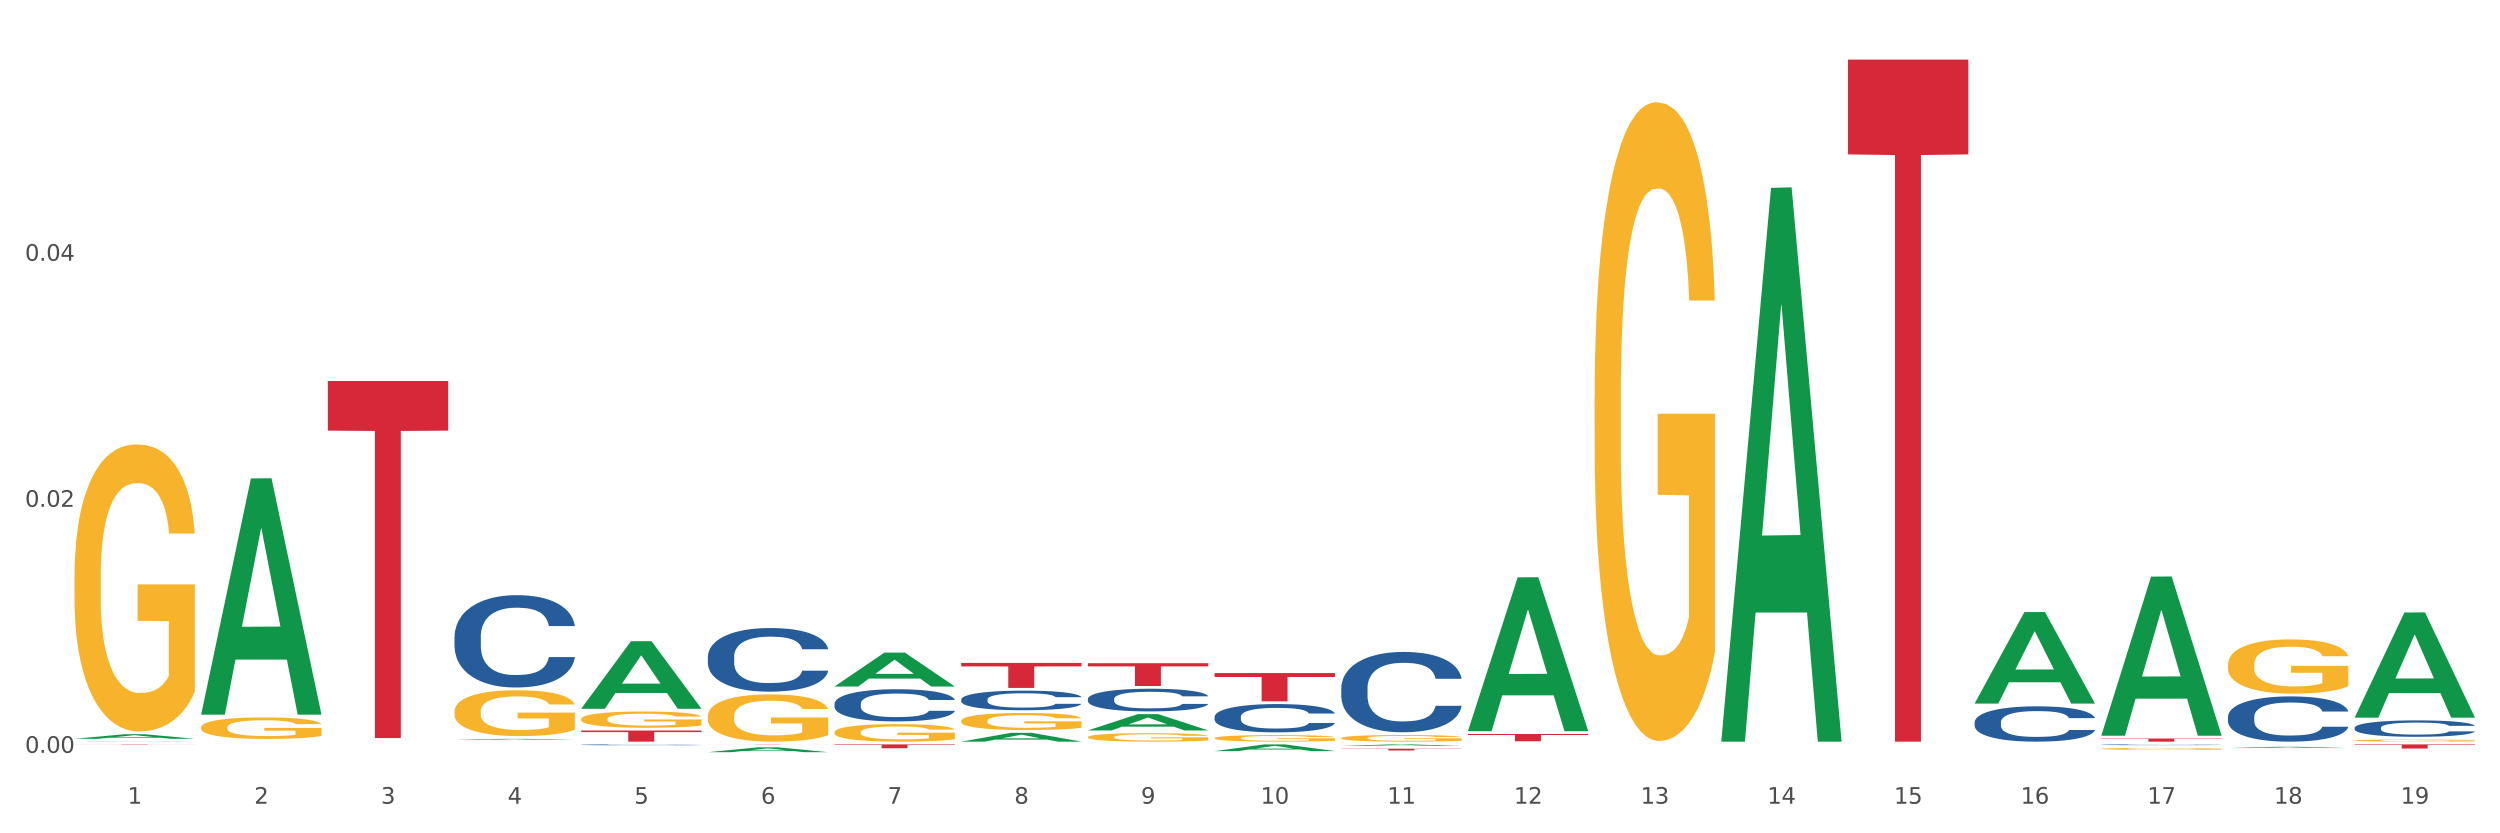 <?xml version="1.0" encoding="utf-8" standalone="no"?>
<!DOCTYPE svg PUBLIC "-//W3C//DTD SVG 1.1//EN"
  "http://www.w3.org/Graphics/SVG/1.1/DTD/svg11.dtd">
<svg xmlns:xlink="http://www.w3.org/1999/xlink" width="1080pt" height="360pt" viewBox="0 0 1080 360" xmlns="http://www.w3.org/2000/svg" version="1.1">
 <rect x="0" y="0" width="1080" height="360" fill="#333333" stroke="none"/>
 <defs>
  <style type="text/css">*{stroke-linejoin: round; stroke-linecap: butt}</style>
 </defs>
 <g id="figure_1">
  <g id="patch_1">
   <path d="M 0 360 
L 1080 360 
L 1080 0 
L 0 0 
z
" style="fill: #ffffff; stroke: #ffffff; stroke-linejoin: miter"/>
  </g>
  <g id="axes_1">
   <g id="matplotlib.axis_1">
    <g id="xtick_1">
     <g id="text_1">
      <!-- 1 -->
      <g style="fill: #4d4d4d" transform="translate(55.115 347.204) scale(0.096 -0.096)">
       <defs>
        <path id="DejaVuSans-31" d="M 794 531 
L 1825 531 
L 1825 4091 
L 703 3866 
L 703 4441 
L 1819 4666 
L 2450 4666 
L 2450 531 
L 3481 531 
L 3481 0 
L 794 0 
L 794 531 
z
" transform="scale(0.016)"/>
       </defs>
       <use xlink:href="#DejaVuSans-31"/>
      </g>
     </g>
    </g>
    <g id="xtick_2">
     <g id="text_2">
      <!-- 2 -->
      <g style="fill: #4d4d4d" transform="translate(109.839 347.204) scale(0.096 -0.096)">
       <defs>
        <path id="DejaVuSans-32" d="M 1228 531 
L 3431 531 
L 3431 0 
L 469 0 
L 469 531 
Q 828 903 1448 1529 
Q 2069 2156 2228 2338 
Q 2531 2678 2651 2914 
Q 2772 3150 2772 3378 
Q 2772 3750 2511 3984 
Q 2250 4219 1831 4219 
Q 1534 4219 1204 4116 
Q 875 4013 500 3803 
L 500 4441 
Q 881 4594 1212 4672 
Q 1544 4750 1819 4750 
Q 2544 4750 2975 4387 
Q 3406 4025 3406 3419 
Q 3406 3131 3298 2873 
Q 3191 2616 2906 2266 
Q 2828 2175 2409 1742 
Q 1991 1309 1228 531 
z
" transform="scale(0.016)"/>
       </defs>
       <use xlink:href="#DejaVuSans-32"/>
      </g>
     </g>
    </g>
    <g id="xtick_3">
     <g id="text_3">
      <!-- 3 -->
      <g style="fill: #4d4d4d" transform="translate(164.564 347.204) scale(0.096 -0.096)">
       <defs>
        <path id="DejaVuSans-33" d="M 2597 2516 
Q 3050 2419 3304 2112 
Q 3559 1806 3559 1356 
Q 3559 666 3084 287 
Q 2609 -91 1734 -91 
Q 1441 -91 1130 -33 
Q 819 25 488 141 
L 488 750 
Q 750 597 1062 519 
Q 1375 441 1716 441 
Q 2309 441 2620 675 
Q 2931 909 2931 1356 
Q 2931 1769 2642 2001 
Q 2353 2234 1838 2234 
L 1294 2234 
L 1294 2753 
L 1863 2753 
Q 2328 2753 2575 2939 
Q 2822 3125 2822 3475 
Q 2822 3834 2567 4026 
Q 2313 4219 1838 4219 
Q 1578 4219 1281 4162 
Q 984 4106 628 3988 
L 628 4550 
Q 988 4650 1302 4700 
Q 1616 4750 1894 4750 
Q 2613 4750 3031 4423 
Q 3450 4097 3450 3541 
Q 3450 3153 3228 2886 
Q 3006 2619 2597 2516 
z
" transform="scale(0.016)"/>
       </defs>
       <use xlink:href="#DejaVuSans-33"/>
      </g>
     </g>
    </g>
    <g id="xtick_4">
     <g id="text_4">
      <!-- 4 -->
      <g style="fill: #4d4d4d" transform="translate(219.288 347.204) scale(0.096 -0.096)">
       <defs>
        <path id="DejaVuSans-34" d="M 2419 4116 
L 825 1625 
L 2419 1625 
L 2419 4116 
z
M 2253 4666 
L 3047 4666 
L 3047 1625 
L 3713 1625 
L 3713 1100 
L 3047 1100 
L 3047 0 
L 2419 0 
L 2419 1100 
L 313 1100 
L 313 1709 
L 2253 4666 
z
" transform="scale(0.016)"/>
       </defs>
       <use xlink:href="#DejaVuSans-34"/>
      </g>
     </g>
    </g>
    <g id="xtick_5">
     <g id="text_5">
      <!-- 5 -->
      <g style="fill: #4d4d4d" transform="translate(274.012 347.204) scale(0.096 -0.096)">
       <defs>
        <path id="DejaVuSans-35" d="M 691 4666 
L 3169 4666 
L 3169 4134 
L 1269 4134 
L 1269 2991 
Q 1406 3038 1543 3061 
Q 1681 3084 1819 3084 
Q 2600 3084 3056 2656 
Q 3513 2228 3513 1497 
Q 3513 744 3044 326 
Q 2575 -91 1722 -91 
Q 1428 -91 1123 -41 
Q 819 9 494 109 
L 494 744 
Q 775 591 1075 516 
Q 1375 441 1709 441 
Q 2250 441 2565 725 
Q 2881 1009 2881 1497 
Q 2881 1984 2565 2268 
Q 2250 2553 1709 2553 
Q 1456 2553 1204 2497 
Q 953 2441 691 2322 
L 691 4666 
z
" transform="scale(0.016)"/>
       </defs>
       <use xlink:href="#DejaVuSans-35"/>
      </g>
     </g>
    </g>
    <g id="xtick_6">
     <g id="text_6">
      <!-- 6 -->
      <g style="fill: #4d4d4d" transform="translate(328.736 347.204) scale(0.096 -0.096)">
       <defs>
        <path id="DejaVuSans-36" d="M 2113 2584 
Q 1688 2584 1439 2293 
Q 1191 2003 1191 1497 
Q 1191 994 1439 701 
Q 1688 409 2113 409 
Q 2538 409 2786 701 
Q 3034 994 3034 1497 
Q 3034 2003 2786 2293 
Q 2538 2584 2113 2584 
z
M 3366 4563 
L 3366 3988 
Q 3128 4100 2886 4159 
Q 2644 4219 2406 4219 
Q 1781 4219 1451 3797 
Q 1122 3375 1075 2522 
Q 1259 2794 1537 2939 
Q 1816 3084 2150 3084 
Q 2853 3084 3261 2657 
Q 3669 2231 3669 1497 
Q 3669 778 3244 343 
Q 2819 -91 2113 -91 
Q 1303 -91 875 529 
Q 447 1150 447 2328 
Q 447 3434 972 4092 
Q 1497 4750 2381 4750 
Q 2619 4750 2861 4703 
Q 3103 4656 3366 4563 
z
" transform="scale(0.016)"/>
       </defs>
       <use xlink:href="#DejaVuSans-36"/>
      </g>
     </g>
    </g>
    <g id="xtick_7">
     <g id="text_7">
      <!-- 7 -->
      <g style="fill: #4d4d4d" transform="translate(383.461 347.204) scale(0.096 -0.096)">
       <defs>
        <path id="DejaVuSans-37" d="M 525 4666 
L 3525 4666 
L 3525 4397 
L 1831 0 
L 1172 0 
L 2766 4134 
L 525 4134 
L 525 4666 
z
" transform="scale(0.016)"/>
       </defs>
       <use xlink:href="#DejaVuSans-37"/>
      </g>
     </g>
    </g>
    <g id="xtick_8">
     <g id="text_8">
      <!-- 8 -->
      <g style="fill: #4d4d4d" transform="translate(438.185 347.204) scale(0.096 -0.096)">
       <defs>
        <path id="DejaVuSans-38" d="M 2034 2216 
Q 1584 2216 1326 1975 
Q 1069 1734 1069 1313 
Q 1069 891 1326 650 
Q 1584 409 2034 409 
Q 2484 409 2743 651 
Q 3003 894 3003 1313 
Q 3003 1734 2745 1975 
Q 2488 2216 2034 2216 
z
M 1403 2484 
Q 997 2584 770 2862 
Q 544 3141 544 3541 
Q 544 4100 942 4425 
Q 1341 4750 2034 4750 
Q 2731 4750 3128 4425 
Q 3525 4100 3525 3541 
Q 3525 3141 3298 2862 
Q 3072 2584 2669 2484 
Q 3125 2378 3379 2068 
Q 3634 1759 3634 1313 
Q 3634 634 3220 271 
Q 2806 -91 2034 -91 
Q 1263 -91 848 271 
Q 434 634 434 1313 
Q 434 1759 690 2068 
Q 947 2378 1403 2484 
z
M 1172 3481 
Q 1172 3119 1398 2916 
Q 1625 2713 2034 2713 
Q 2441 2713 2670 2916 
Q 2900 3119 2900 3481 
Q 2900 3844 2670 4047 
Q 2441 4250 2034 4250 
Q 1625 4250 1398 4047 
Q 1172 3844 1172 3481 
z
" transform="scale(0.016)"/>
       </defs>
       <use xlink:href="#DejaVuSans-38"/>
      </g>
     </g>
    </g>
    <g id="xtick_9">
     <g id="text_9">
      <!-- 9 -->
      <g style="fill: #4d4d4d" transform="translate(492.909 347.204) scale(0.096 -0.096)">
       <defs>
        <path id="DejaVuSans-39" d="M 703 97 
L 703 672 
Q 941 559 1184 500 
Q 1428 441 1663 441 
Q 2288 441 2617 861 
Q 2947 1281 2994 2138 
Q 2813 1869 2534 1725 
Q 2256 1581 1919 1581 
Q 1219 1581 811 2004 
Q 403 2428 403 3163 
Q 403 3881 828 4315 
Q 1253 4750 1959 4750 
Q 2769 4750 3195 4129 
Q 3622 3509 3622 2328 
Q 3622 1225 3098 567 
Q 2575 -91 1691 -91 
Q 1453 -91 1209 -44 
Q 966 3 703 97 
z
M 1959 2075 
Q 2384 2075 2632 2365 
Q 2881 2656 2881 3163 
Q 2881 3666 2632 3958 
Q 2384 4250 1959 4250 
Q 1534 4250 1286 3958 
Q 1038 3666 1038 3163 
Q 1038 2656 1286 2365 
Q 1534 2075 1959 2075 
z
" transform="scale(0.016)"/>
       </defs>
       <use xlink:href="#DejaVuSans-39"/>
      </g>
     </g>
    </g>
    <g id="xtick_10">
     <g id="text_10">
      <!-- 10 -->
      <g style="fill: #4d4d4d" transform="translate(544.58 347.204) scale(0.096 -0.096)">
       <defs>
        <path id="DejaVuSans-30" d="M 2034 4250 
Q 1547 4250 1301 3770 
Q 1056 3291 1056 2328 
Q 1056 1369 1301 889 
Q 1547 409 2034 409 
Q 2525 409 2770 889 
Q 3016 1369 3016 2328 
Q 3016 3291 2770 3770 
Q 2525 4250 2034 4250 
z
M 2034 4750 
Q 2819 4750 3233 4129 
Q 3647 3509 3647 2328 
Q 3647 1150 3233 529 
Q 2819 -91 2034 -91 
Q 1250 -91 836 529 
Q 422 1150 422 2328 
Q 422 3509 836 4129 
Q 1250 4750 2034 4750 
z
" transform="scale(0.016)"/>
       </defs>
       <use xlink:href="#DejaVuSans-31"/>
       <use xlink:href="#DejaVuSans-30" transform="translate(63.623 0)"/>
      </g>
     </g>
    </g>
    <g id="xtick_11">
     <g id="text_11">
      <!-- 11 -->
      <g style="fill: #4d4d4d" transform="translate(599.304 347.204) scale(0.096 -0.096)">
       <use xlink:href="#DejaVuSans-31"/>
       <use xlink:href="#DejaVuSans-31" transform="translate(63.623 0)"/>
      </g>
     </g>
    </g>
    <g id="xtick_12">
     <g id="text_12">
      <!-- 12 -->
      <g style="fill: #4d4d4d" transform="translate(654.028 347.204) scale(0.096 -0.096)">
       <use xlink:href="#DejaVuSans-31"/>
       <use xlink:href="#DejaVuSans-32" transform="translate(63.623 0)"/>
      </g>
     </g>
    </g>
    <g id="xtick_13">
     <g id="text_13">
      <!-- 13 -->
      <g style="fill: #4d4d4d" transform="translate(708.752 347.204) scale(0.096 -0.096)">
       <use xlink:href="#DejaVuSans-31"/>
       <use xlink:href="#DejaVuSans-33" transform="translate(63.623 0)"/>
      </g>
     </g>
    </g>
    <g id="xtick_14">
     <g id="text_14">
      <!-- 14 -->
      <g style="fill: #4d4d4d" transform="translate(763.477 347.204) scale(0.096 -0.096)">
       <use xlink:href="#DejaVuSans-31"/>
       <use xlink:href="#DejaVuSans-34" transform="translate(63.623 0)"/>
      </g>
     </g>
    </g>
    <g id="xtick_15">
     <g id="text_15">
      <!-- 15 -->
      <g style="fill: #4d4d4d" transform="translate(818.201 347.204) scale(0.096 -0.096)">
       <use xlink:href="#DejaVuSans-31"/>
       <use xlink:href="#DejaVuSans-35" transform="translate(63.623 0)"/>
      </g>
     </g>
    </g>
    <g id="xtick_16">
     <g id="text_16">
      <!-- 16 -->
      <g style="fill: #4d4d4d" transform="translate(872.925 347.204) scale(0.096 -0.096)">
       <use xlink:href="#DejaVuSans-31"/>
       <use xlink:href="#DejaVuSans-36" transform="translate(63.623 0)"/>
      </g>
     </g>
    </g>
    <g id="xtick_17">
     <g id="text_17">
      <!-- 17 -->
      <g style="fill: #4d4d4d" transform="translate(927.649 347.204) scale(0.096 -0.096)">
       <use xlink:href="#DejaVuSans-31"/>
       <use xlink:href="#DejaVuSans-37" transform="translate(63.623 0)"/>
      </g>
     </g>
    </g>
    <g id="xtick_18">
     <g id="text_18">
      <!-- 18 -->
      <g style="fill: #4d4d4d" transform="translate(982.374 347.204) scale(0.096 -0.096)">
       <use xlink:href="#DejaVuSans-31"/>
       <use xlink:href="#DejaVuSans-38" transform="translate(63.623 0)"/>
      </g>
     </g>
    </g>
    <g id="xtick_19">
     <g id="text_19">
      <!-- 19 -->
      <g style="fill: #4d4d4d" transform="translate(1037.098 347.204) scale(0.096 -0.096)">
       <use xlink:href="#DejaVuSans-31"/>
       <use xlink:href="#DejaVuSans-39" transform="translate(63.623 0)"/>
      </g>
     </g>
    </g>
    <g id="xtick_20"/>
    <g id="xtick_21"/>
    <g id="xtick_22"/>
    <g id="xtick_23"/>
    <g id="xtick_24"/>
    <g id="xtick_25"/>
    <g id="xtick_26"/>
    <g id="xtick_27"/>
    <g id="xtick_28"/>
    <g id="xtick_29"/>
    <g id="xtick_30"/>
    <g id="xtick_31"/>
    <g id="xtick_32"/>
    <g id="xtick_33"/>
    <g id="xtick_34"/>
    <g id="xtick_35"/>
    <g id="xtick_36"/>
    <g id="xtick_37"/>
   </g>
   <g id="matplotlib.axis_2">
    <g id="ytick_1">
     <g id="text_20">
      <!-- 0.00 -->
      <g style="fill: #4d4d4d" transform="translate(10.8 325.223) scale(0.096 -0.096)">
       <defs>
        <path id="DejaVuSans-2e" d="M 684 794 
L 1344 794 
L 1344 0 
L 684 0 
L 684 794 
z
" transform="scale(0.016)"/>
       </defs>
       <use xlink:href="#DejaVuSans-30"/>
       <use xlink:href="#DejaVuSans-2e" transform="translate(63.623 0)"/>
       <use xlink:href="#DejaVuSans-30" transform="translate(95.41 0)"/>
       <use xlink:href="#DejaVuSans-30" transform="translate(159.033 0)"/>
      </g>
     </g>
    </g>
    <g id="ytick_2">
     <g id="text_21">
      <!-- 0.02 -->
      <g style="fill: #4d4d4d" transform="translate(10.8 218.935) scale(0.096 -0.096)">
       <use xlink:href="#DejaVuSans-30"/>
       <use xlink:href="#DejaVuSans-2e" transform="translate(63.623 0)"/>
       <use xlink:href="#DejaVuSans-30" transform="translate(95.41 0)"/>
       <use xlink:href="#DejaVuSans-32" transform="translate(159.033 0)"/>
      </g>
     </g>
    </g>
    <g id="ytick_3">
     <g id="text_22">
      <!-- 0.04 -->
      <g style="fill: #4d4d4d" transform="translate(10.8 112.648) scale(0.096 -0.096)">
       <use xlink:href="#DejaVuSans-30"/>
       <use xlink:href="#DejaVuSans-2e" transform="translate(63.623 0)"/>
       <use xlink:href="#DejaVuSans-30" transform="translate(95.41 0)"/>
       <use xlink:href="#DejaVuSans-34" transform="translate(159.033 0)"/>
      </g>
     </g>
    </g>
    <g id="ytick_4"/>
    <g id="ytick_5"/>
    <g id="ytick_6"/>
   </g>
   <g id="PolyCollection_1">
    <path d="M 32.175 319.163 
L 32.229 319.161 
L 53.667 317.182 
L 62.564 317.181 
L 84.163 319.167 
L 73.873 319.167 
L 69.21 318.704 
L 47.075 318.704 
L 46.914 318.712 
L 42.412 319.167 
L 32.175 319.167 
L 32.175 319.163 
L 49.862 318.428 
L 66.423 318.426 
L 58.223 317.604 
L 58.115 317.6 
L 58.008 317.606 
L 49.808 318.426 
L 49.862 318.428 
L 32.175 319.163 
z
" clip-path="url(#p6e0d41a41f)" style="fill: #109648"/>
    <path d="M 360.521 303.997 
L 360.582 303.984 
L 360.582 303.629 
L 360.766 303.146 
L 361.442 302.258 
L 362.303 301.585 
L 363.778 300.798 
L 364.576 300.468 
L 365.621 300.1 
L 367.772 299.503 
L 370.23 298.995 
L 371.951 298.716 
L 373.241 298.539 
L 376.129 298.221 
L 377.789 298.082 
L 379.509 297.967 
L 380.984 297.891 
L 383.442 297.802 
L 385.409 297.764 
L 387.682 297.752 
L 389.587 297.764 
L 392.107 297.815 
L 395.794 297.967 
L 397.207 298.056 
L 399.112 298.208 
L 401.079 298.412 
L 402.676 298.615 
L 404.52 298.907 
L 406.425 299.287 
L 408.269 299.77 
L 409.559 300.214 
L 410.604 300.684 
L 411.525 301.255 
L 412.201 301.877 
L 412.509 302.397 
L 401.263 302.397 
L 400.956 301.928 
L 400.341 301.42 
L 399.727 301.077 
L 399.051 300.798 
L 398.006 300.481 
L 397.084 300.278 
L 395.548 300.036 
L 394.135 299.884 
L 392.967 299.795 
L 391.554 299.719 
L 388.543 299.643 
L 386.392 299.643 
L 385.04 299.668 
L 383.381 299.732 
L 381.967 299.821 
L 380.308 299.973 
L 379.018 300.138 
L 377.727 300.354 
L 376.99 300.506 
L 375.884 300.785 
L 375.146 301.014 
L 374.163 301.407 
L 373.61 301.687 
L 372.627 302.41 
L 372.196 302.943 
L 372.012 303.311 
L 371.889 303.717 
L 371.889 305.698 
L 372.258 306.586 
L 372.565 306.967 
L 373.057 307.399 
L 373.979 307.957 
L 375.33 308.503 
L 376.744 308.896 
L 377.911 309.138 
L 379.018 309.315 
L 380.124 309.455 
L 381.476 309.582 
L 382.582 309.658 
L 384.241 309.734 
L 386.207 309.772 
L 387.744 309.772 
L 390.878 309.709 
L 392.291 309.645 
L 393.643 309.557 
L 395.118 309.417 
L 396.285 309.265 
L 396.961 309.15 
L 398.068 308.909 
L 398.928 308.655 
L 399.665 308.363 
L 400.157 308.109 
L 400.71 307.729 
L 401.14 307.297 
L 401.263 307.069 
L 412.509 307.069 
L 412.263 307.526 
L 411.833 307.97 
L 410.972 308.566 
L 410.296 308.909 
L 409.252 309.328 
L 408.146 309.683 
L 406.609 310.077 
L 405.196 310.369 
L 403.721 310.623 
L 402.123 310.851 
L 399.235 311.169 
L 398.19 311.257 
L 395.978 311.41 
L 394.258 311.499 
L 391.738 311.588 
L 389.157 311.638 
L 386.453 311.651 
L 384.057 311.626 
L 381.414 311.549 
L 379.755 311.473 
L 377.911 311.359 
L 375.761 311.181 
L 373.733 310.966 
L 371.828 310.712 
L 370.046 310.42 
L 368.386 310.09 
L 366.236 309.544 
L 364.638 309.011 
L 363.47 308.516 
L 362.671 308.097 
L 361.873 307.564 
L 361.442 307.196 
L 360.766 306.307 
L 360.521 305.482 
L 360.521 303.997 
z
" clip-path="url(#p6e0d41a41f)" style="fill: #255c99"/>
    <path d="M 305.796 283.657 
L 305.858 283.632 
L 305.858 282.929 
L 306.042 281.975 
L 306.718 280.218 
L 307.578 278.888 
L 309.053 277.331 
L 309.852 276.678 
L 310.897 275.95 
L 313.048 274.77 
L 315.506 273.766 
L 317.226 273.214 
L 318.517 272.862 
L 321.405 272.235 
L 323.064 271.959 
L 324.785 271.733 
L 326.26 271.582 
L 328.718 271.406 
L 330.684 271.331 
L 332.958 271.306 
L 334.863 271.331 
L 337.382 271.431 
L 341.07 271.733 
L 342.483 271.908 
L 344.388 272.21 
L 346.354 272.611 
L 347.952 273.013 
L 349.796 273.59 
L 351.701 274.344 
L 353.544 275.298 
L 354.835 276.176 
L 355.879 277.105 
L 356.801 278.235 
L 357.477 279.465 
L 357.784 280.494 
L 346.539 280.494 
L 346.232 279.565 
L 345.617 278.561 
L 345.002 277.883 
L 344.327 277.331 
L 343.282 276.703 
L 342.36 276.302 
L 340.824 275.825 
L 339.41 275.524 
L 338.243 275.348 
L 336.829 275.197 
L 333.818 275.047 
L 331.667 275.047 
L 330.316 275.097 
L 328.656 275.222 
L 327.243 275.398 
L 325.584 275.699 
L 324.293 276.026 
L 323.003 276.452 
L 322.265 276.754 
L 321.159 277.306 
L 320.422 277.758 
L 319.439 278.536 
L 318.886 279.088 
L 317.902 280.519 
L 317.472 281.574 
L 317.288 282.302 
L 317.165 283.105 
L 317.165 287.021 
L 317.534 288.779 
L 317.841 289.532 
L 318.332 290.385 
L 319.254 291.49 
L 320.606 292.57 
L 322.02 293.348 
L 323.187 293.825 
L 324.293 294.176 
L 325.399 294.452 
L 326.751 294.703 
L 327.857 294.854 
L 329.517 295.005 
L 331.483 295.08 
L 333.019 295.08 
L 336.153 294.954 
L 337.567 294.829 
L 338.919 294.653 
L 340.394 294.377 
L 341.561 294.076 
L 342.237 293.85 
L 343.343 293.373 
L 344.204 292.871 
L 344.941 292.293 
L 345.433 291.791 
L 345.986 291.038 
L 346.416 290.185 
L 346.539 289.733 
L 357.784 289.733 
L 357.539 290.636 
L 357.108 291.515 
L 356.248 292.695 
L 355.572 293.373 
L 354.527 294.201 
L 353.421 294.904 
L 351.885 295.683 
L 350.472 296.26 
L 348.997 296.762 
L 347.399 297.214 
L 344.511 297.842 
L 343.466 298.017 
L 341.254 298.319 
L 339.533 298.494 
L 337.014 298.67 
L 334.433 298.77 
L 331.729 298.795 
L 329.332 298.745 
L 326.69 298.595 
L 325.031 298.444 
L 323.187 298.218 
L 321.036 297.867 
L 319.008 297.44 
L 317.103 296.938 
L 315.321 296.36 
L 313.662 295.708 
L 311.511 294.628 
L 309.914 293.574 
L 308.746 292.595 
L 307.947 291.766 
L 307.148 290.712 
L 306.718 289.984 
L 306.042 288.226 
L 305.796 286.595 
L 305.796 283.657 
z
" clip-path="url(#p6e0d41a41f)" style="fill: #255c99"/>
    <path d="M 251.072 321.754 
L 251.134 321.754 
L 251.134 321.743 
L 251.318 321.73 
L 251.994 321.704 
L 252.854 321.685 
L 254.329 321.662 
L 255.128 321.653 
L 256.173 321.642 
L 258.323 321.625 
L 260.781 321.611 
L 262.502 321.603 
L 263.793 321.598 
L 266.681 321.589 
L 268.34 321.585 
L 270.061 321.582 
L 271.535 321.579 
L 273.994 321.577 
L 275.96 321.576 
L 278.234 321.575 
L 280.139 321.576 
L 282.658 321.577 
L 286.345 321.582 
L 287.759 321.584 
L 289.664 321.588 
L 291.63 321.594 
L 293.228 321.6 
L 295.071 321.608 
L 296.976 321.619 
L 298.82 321.633 
L 300.11 321.646 
L 301.155 321.659 
L 302.077 321.676 
L 302.753 321.693 
L 303.06 321.708 
L 291.815 321.708 
L 291.507 321.695 
L 290.893 321.68 
L 290.278 321.67 
L 289.602 321.662 
L 288.558 321.653 
L 287.636 321.648 
L 286.1 321.641 
L 284.686 321.636 
L 283.519 321.634 
L 282.105 321.632 
L 279.094 321.629 
L 276.943 321.629 
L 275.591 321.63 
L 273.932 321.632 
L 272.519 321.635 
L 270.86 321.639 
L 269.569 321.644 
L 268.279 321.65 
L 267.541 321.654 
L 266.435 321.662 
L 265.698 321.669 
L 264.714 321.68 
L 264.161 321.688 
L 263.178 321.709 
L 262.748 321.724 
L 262.564 321.734 
L 262.441 321.746 
L 262.441 321.803 
L 262.809 321.828 
L 263.117 321.839 
L 263.608 321.851 
L 264.53 321.867 
L 265.882 321.883 
L 267.295 321.894 
L 268.463 321.901 
L 269.569 321.906 
L 270.675 321.91 
L 272.027 321.914 
L 273.133 321.916 
L 274.792 321.918 
L 276.759 321.919 
L 278.295 321.919 
L 281.429 321.917 
L 282.843 321.916 
L 284.195 321.913 
L 285.669 321.909 
L 286.837 321.905 
L 287.513 321.901 
L 288.619 321.894 
L 289.479 321.887 
L 290.217 321.879 
L 290.708 321.872 
L 291.261 321.861 
L 291.692 321.848 
L 291.815 321.842 
L 303.06 321.842 
L 302.814 321.855 
L 302.384 321.868 
L 301.524 321.885 
L 300.848 321.894 
L 299.803 321.906 
L 298.697 321.917 
L 297.161 321.928 
L 295.747 321.936 
L 294.273 321.943 
L 292.675 321.95 
L 289.787 321.959 
L 288.742 321.962 
L 286.53 321.966 
L 284.809 321.969 
L 282.29 321.971 
L 279.709 321.973 
L 277.005 321.973 
L 274.608 321.972 
L 271.966 321.97 
L 270.306 321.968 
L 268.463 321.965 
L 266.312 321.959 
L 264.284 321.953 
L 262.379 321.946 
L 260.597 321.938 
L 258.938 321.928 
L 256.787 321.913 
L 255.189 321.897 
L 254.022 321.883 
L 253.223 321.871 
L 252.424 321.856 
L 251.994 321.845 
L 251.318 321.82 
L 251.072 321.796 
L 251.072 321.754 
z
" clip-path="url(#p6e0d41a41f)" style="fill: #255c99"/>
    <path d="M 196.348 275.037 
L 196.409 275.001 
L 196.409 273.98 
L 196.594 272.596 
L 197.27 270.046 
L 198.13 268.115 
L 199.605 265.856 
L 200.404 264.909 
L 201.448 263.852 
L 203.599 262.14 
L 206.057 260.683 
L 207.778 259.881 
L 209.068 259.371 
L 211.957 258.46 
L 213.616 258.06 
L 215.336 257.732 
L 216.811 257.513 
L 219.269 257.258 
L 221.236 257.149 
L 223.509 257.112 
L 225.414 257.149 
L 227.934 257.295 
L 231.621 257.732 
L 233.034 257.987 
L 234.939 258.424 
L 236.906 259.007 
L 238.504 259.59 
L 240.347 260.428 
L 242.252 261.521 
L 244.096 262.905 
L 245.386 264.18 
L 246.431 265.528 
L 247.353 267.168 
L 248.029 268.953 
L 248.336 270.447 
L 237.09 270.447 
L 236.783 269.099 
L 236.168 267.641 
L 235.554 266.658 
L 234.878 265.856 
L 233.833 264.945 
L 232.912 264.362 
L 231.375 263.67 
L 229.962 263.233 
L 228.794 262.978 
L 227.381 262.759 
L 224.37 262.541 
L 222.219 262.541 
L 220.867 262.614 
L 219.208 262.796 
L 217.794 263.051 
L 216.135 263.488 
L 214.845 263.962 
L 213.554 264.581 
L 212.817 265.018 
L 211.711 265.82 
L 210.973 266.475 
L 209.99 267.605 
L 209.437 268.406 
L 208.454 270.483 
L 208.024 272.013 
L 207.839 273.07 
L 207.716 274.235 
L 207.716 279.919 
L 208.085 282.469 
L 208.392 283.562 
L 208.884 284.801 
L 209.806 286.404 
L 211.158 287.97 
L 212.571 289.1 
L 213.739 289.792 
L 214.845 290.302 
L 215.951 290.703 
L 217.303 291.067 
L 218.409 291.286 
L 220.068 291.504 
L 222.035 291.613 
L 223.571 291.613 
L 226.705 291.431 
L 228.118 291.249 
L 229.47 290.994 
L 230.945 290.593 
L 232.113 290.156 
L 232.789 289.828 
L 233.895 289.136 
L 234.755 288.407 
L 235.492 287.57 
L 235.984 286.841 
L 236.537 285.748 
L 236.967 284.509 
L 237.09 283.853 
L 248.336 283.853 
L 248.09 285.165 
L 247.66 286.44 
L 246.8 288.152 
L 246.124 289.136 
L 245.079 290.338 
L 243.973 291.358 
L 242.437 292.488 
L 241.023 293.326 
L 239.548 294.054 
L 237.951 294.71 
L 235.062 295.621 
L 234.018 295.876 
L 231.805 296.313 
L 230.085 296.568 
L 227.565 296.823 
L 224.984 296.969 
L 222.28 297.005 
L 219.884 296.933 
L 217.241 296.714 
L 215.582 296.495 
L 213.739 296.167 
L 211.588 295.657 
L 209.56 295.038 
L 207.655 294.309 
L 205.873 293.471 
L 204.214 292.524 
L 202.063 290.958 
L 200.465 289.428 
L 199.298 288.007 
L 198.499 286.804 
L 197.7 285.274 
L 197.27 284.218 
L 196.594 281.668 
L 196.348 279.299 
L 196.348 275.037 
z
" clip-path="url(#p6e0d41a41f)" style="fill: #255c99"/>
    <path d="M 32.175 320.369 
L 32.236 320.369 
L 32.236 320.368 
L 32.421 320.366 
L 33.097 320.364 
L 33.957 320.362 
L 35.432 320.359 
L 36.231 320.358 
L 37.275 320.357 
L 39.426 320.355 
L 41.884 320.354 
L 43.605 320.353 
L 44.895 320.352 
L 47.784 320.351 
L 49.443 320.351 
L 51.164 320.351 
L 52.638 320.35 
L 55.096 320.35 
L 57.063 320.35 
L 59.337 320.35 
L 61.242 320.35 
L 63.761 320.35 
L 67.448 320.351 
L 68.862 320.351 
L 70.767 320.351 
L 72.733 320.352 
L 74.331 320.353 
L 76.174 320.353 
L 78.079 320.355 
L 79.923 320.356 
L 81.213 320.357 
L 82.258 320.359 
L 83.18 320.361 
L 83.856 320.362 
L 84.163 320.364 
L 72.917 320.364 
L 72.61 320.363 
L 71.996 320.361 
L 71.381 320.36 
L 70.705 320.359 
L 69.66 320.358 
L 68.739 320.358 
L 67.202 320.357 
L 65.789 320.356 
L 64.621 320.356 
L 63.208 320.356 
L 60.197 320.356 
L 58.046 320.356 
L 56.694 320.356 
L 55.035 320.356 
L 53.622 320.356 
L 51.962 320.357 
L 50.672 320.357 
L 49.381 320.358 
L 48.644 320.358 
L 47.538 320.359 
L 46.8 320.36 
L 45.817 320.361 
L 45.264 320.362 
L 44.281 320.364 
L 43.851 320.366 
L 43.666 320.367 
L 43.544 320.368 
L 43.544 320.374 
L 43.912 320.377 
L 44.22 320.378 
L 44.711 320.379 
L 45.633 320.381 
L 46.985 320.383 
L 48.398 320.384 
L 49.566 320.384 
L 50.672 320.385 
L 51.778 320.385 
L 53.13 320.386 
L 54.236 320.386 
L 55.895 320.386 
L 57.862 320.386 
L 59.398 320.386 
L 62.532 320.386 
L 63.945 320.386 
L 65.297 320.386 
L 66.772 320.385 
L 67.94 320.385 
L 68.616 320.384 
L 69.722 320.384 
L 70.582 320.383 
L 71.32 320.382 
L 71.811 320.381 
L 72.364 320.38 
L 72.795 320.379 
L 72.917 320.378 
L 84.163 320.378 
L 83.917 320.38 
L 83.487 320.381 
L 82.627 320.383 
L 81.951 320.384 
L 80.906 320.385 
L 79.8 320.386 
L 78.264 320.387 
L 76.85 320.388 
L 75.375 320.389 
L 73.778 320.39 
L 70.89 320.391 
L 69.845 320.391 
L 67.633 320.391 
L 65.912 320.392 
L 63.392 320.392 
L 60.811 320.392 
L 58.108 320.392 
L 55.711 320.392 
L 53.069 320.392 
L 51.409 320.392 
L 49.566 320.391 
L 47.415 320.391 
L 45.387 320.39 
L 43.482 320.389 
L 41.7 320.388 
L 40.041 320.387 
L 37.89 320.386 
L 36.292 320.384 
L 35.125 320.383 
L 34.326 320.381 
L 33.527 320.38 
L 33.097 320.379 
L 32.421 320.376 
L 32.175 320.373 
L 32.175 320.369 
z
" clip-path="url(#p6e0d41a41f)" style="fill: #255c99"/>
    <path d="M 32.175 321.575 
L 84.163 321.575 
L 84.163 321.596 
L 63.713 321.596 
L 63.713 321.725 
L 52.502 321.725 
L 52.502 321.596 
L 32.175 321.596 
L 32.175 321.575 
L 32.175 321.575 
z
" clip-path="url(#p6e0d41a41f)" style="fill: #d62839"/>
    <path d="M 141.624 164.596 
L 193.612 164.596 
L 193.612 186.031 
L 173.161 186.176 
L 173.161 318.837 
L 161.951 318.837 
L 161.951 186.176 
L 141.624 186.031 
L 141.624 164.741 
L 141.624 164.596 
z
" clip-path="url(#p6e0d41a41f)" style="fill: #d62839"/>
    <path d="M 415.245 302.159 
L 415.306 302.151 
L 415.306 301.934 
L 415.491 301.641 
L 416.167 301.1 
L 417.027 300.69 
L 418.502 300.211 
L 419.301 300.01 
L 420.345 299.786 
L 422.496 299.423 
L 424.954 299.114 
L 426.675 298.944 
L 427.965 298.836 
L 430.854 298.643 
L 432.513 298.558 
L 434.233 298.488 
L 435.708 298.442 
L 438.166 298.388 
L 440.133 298.364 
L 442.407 298.357 
L 444.312 298.364 
L 446.831 298.395 
L 450.518 298.488 
L 451.932 298.542 
L 453.837 298.635 
L 455.803 298.758 
L 457.401 298.882 
L 459.244 299.06 
L 461.149 299.292 
L 462.993 299.585 
L 464.283 299.856 
L 465.328 300.142 
L 466.25 300.489 
L 466.926 300.868 
L 467.233 301.185 
L 455.987 301.185 
L 455.68 300.899 
L 455.066 300.59 
L 454.451 300.381 
L 453.775 300.211 
L 452.73 300.018 
L 451.809 299.894 
L 450.272 299.748 
L 448.859 299.655 
L 447.691 299.601 
L 446.278 299.554 
L 443.267 299.508 
L 441.116 299.508 
L 439.764 299.523 
L 438.105 299.562 
L 436.692 299.616 
L 435.032 299.709 
L 433.742 299.809 
L 432.451 299.941 
L 431.714 300.033 
L 430.608 300.203 
L 429.87 300.343 
L 428.887 300.582 
L 428.334 300.752 
L 427.351 301.193 
L 426.921 301.517 
L 426.736 301.741 
L 426.613 301.988 
L 426.613 303.194 
L 426.982 303.735 
L 427.289 303.967 
L 427.781 304.229 
L 428.703 304.569 
L 430.055 304.902 
L 431.468 305.141 
L 432.636 305.288 
L 433.742 305.396 
L 434.848 305.481 
L 436.2 305.559 
L 437.306 305.605 
L 438.965 305.651 
L 440.932 305.674 
L 442.468 305.674 
L 445.602 305.636 
L 447.015 305.597 
L 448.367 305.543 
L 449.842 305.458 
L 451.01 305.365 
L 451.686 305.296 
L 452.792 305.149 
L 453.652 304.994 
L 454.39 304.817 
L 454.881 304.662 
L 455.434 304.43 
L 455.864 304.168 
L 455.987 304.029 
L 467.233 304.029 
L 466.987 304.307 
L 466.557 304.577 
L 465.697 304.94 
L 465.021 305.149 
L 463.976 305.404 
L 462.87 305.62 
L 461.334 305.86 
L 459.92 306.038 
L 458.445 306.192 
L 456.848 306.331 
L 453.959 306.524 
L 452.915 306.579 
L 450.702 306.671 
L 448.982 306.725 
L 446.462 306.779 
L 443.881 306.81 
L 441.178 306.818 
L 438.781 306.803 
L 436.138 306.756 
L 434.479 306.71 
L 432.636 306.64 
L 430.485 306.532 
L 428.457 306.401 
L 426.552 306.246 
L 424.77 306.069 
L 423.111 305.868 
L 420.96 305.535 
L 419.362 305.211 
L 418.195 304.909 
L 417.396 304.654 
L 416.597 304.33 
L 416.167 304.106 
L 415.491 303.565 
L 415.245 303.063 
L 415.245 302.159 
z
" clip-path="url(#p6e0d41a41f)" style="fill: #255c99"/>
    <path d="M 251.072 315.587 
L 303.06 315.587 
L 303.06 316.254 
L 282.61 316.259 
L 282.61 320.392 
L 271.399 320.392 
L 271.399 316.259 
L 251.072 316.254 
L 251.072 315.591 
L 251.072 315.587 
z
" clip-path="url(#p6e0d41a41f)" style="fill: #d62839"/>
    <path d="M 360.521 321.575 
L 412.509 321.575 
L 412.509 321.809 
L 392.058 321.811 
L 392.058 323.259 
L 380.848 323.259 
L 380.848 321.811 
L 360.521 321.809 
L 360.521 321.577 
L 360.521 321.575 
z
" clip-path="url(#p6e0d41a41f)" style="fill: #d62839"/>
    <path d="M 415.245 286.393 
L 467.233 286.393 
L 467.233 287.891 
L 446.783 287.901 
L 446.783 297.173 
L 435.572 297.173 
L 435.572 287.901 
L 415.245 287.891 
L 415.245 286.403 
L 415.245 286.393 
z
" clip-path="url(#p6e0d41a41f)" style="fill: #d62839"/>
    <path d="M 469.969 286.513 
L 521.957 286.513 
L 521.957 287.88 
L 501.507 287.89 
L 501.507 296.35 
L 490.296 296.35 
L 490.296 287.89 
L 469.969 287.88 
L 469.969 286.523 
L 469.969 286.513 
z
" clip-path="url(#p6e0d41a41f)" style="fill: #d62839"/>
    <path d="M 32.175 249.279 
L 32.236 249.165 
L 32.236 245.087 
L 32.359 241.576 
L 32.973 233.08 
L 33.894 226.057 
L 34.569 222.319 
L 35.244 219.261 
L 36.042 216.202 
L 37.024 213.031 
L 38.804 208.386 
L 39.909 206.008 
L 41.259 203.516 
L 43.714 199.891 
L 45.494 197.852 
L 47.336 196.153 
L 50.343 194.114 
L 52.307 193.208 
L 54.394 192.528 
L 56.911 192.075 
L 58.814 191.962 
L 62.987 192.301 
L 66.547 193.321 
L 68.266 194.114 
L 70.476 195.473 
L 71.642 196.379 
L 73.544 198.192 
L 75.509 200.57 
L 76.859 202.609 
L 78.884 206.461 
L 80.419 210.312 
L 81.831 215.07 
L 82.567 218.355 
L 83.12 221.413 
L 83.611 224.924 
L 84.102 230.475 
L 73.053 230.475 
L 72.624 226.51 
L 71.949 222.772 
L 70.967 219.147 
L 70.107 216.882 
L 68.634 214.05 
L 67.284 212.238 
L 65.872 210.878 
L 64.153 209.746 
L 62.803 209.179 
L 60.9 208.726 
L 57.156 208.839 
L 54.64 209.746 
L 52.921 210.878 
L 51.816 211.898 
L 50.834 213.031 
L 49.729 214.616 
L 48.44 216.995 
L 47.52 219.147 
L 46.599 221.866 
L 45.863 224.585 
L 45.187 227.756 
L 44.635 231.155 
L 44.205 234.666 
L 43.837 238.971 
L 43.53 246.107 
L 43.53 261.625 
L 43.653 265.137 
L 43.96 269.781 
L 44.328 273.293 
L 44.942 277.484 
L 45.494 280.316 
L 46.538 284.394 
L 47.704 287.792 
L 48.625 289.944 
L 49.545 291.757 
L 51.141 294.249 
L 52.921 296.288 
L 54.456 297.534 
L 56.542 298.666 
L 57.954 299.119 
L 59.182 299.346 
L 62.189 299.346 
L 64.338 299.006 
L 66.731 298.213 
L 68.573 297.194 
L 70.107 295.948 
L 71.826 293.909 
L 72.931 291.983 
L 72.931 268.309 
L 59.427 268.195 
L 59.427 252.45 
L 84.163 252.45 
L 84.163 298.666 
L 83.12 301.045 
L 81.953 303.197 
L 80.726 305.123 
L 78.884 307.502 
L 76.675 309.767 
L 74.711 311.353 
L 72.624 312.712 
L 70.169 313.958 
L 66.977 315.091 
L 65.013 315.544 
L 62.558 315.884 
L 59.673 315.997 
L 57.156 315.771 
L 54.701 315.204 
L 52.123 314.185 
L 49.607 312.712 
L 47.704 311.24 
L 45.801 309.427 
L 43.776 307.049 
L 42.18 304.783 
L 40.952 302.744 
L 39.602 300.139 
L 38.129 296.741 
L 37.024 293.682 
L 36.042 290.511 
L 34.998 286.433 
L 34.262 282.921 
L 33.525 278.503 
L 33.096 275.218 
L 32.605 270.121 
L 32.236 262.985 
L 32.175 249.279 
z
" clip-path="url(#p6e0d41a41f)" style="fill: #f7b32b"/>
    <path d="M 579.418 323.434 
L 631.406 323.434 
L 631.406 323.542 
L 610.956 323.543 
L 610.956 324.217 
L 599.745 324.217 
L 599.745 323.543 
L 579.418 323.542 
L 579.418 323.434 
L 579.418 323.434 
z
" clip-path="url(#p6e0d41a41f)" style="fill: #d62839"/>
    <path d="M 634.142 317.075 
L 686.13 317.075 
L 686.13 317.514 
L 665.68 317.517 
L 665.68 320.236 
L 654.469 320.236 
L 654.469 317.517 
L 634.142 317.514 
L 634.142 317.078 
L 634.142 317.075 
z
" clip-path="url(#p6e0d41a41f)" style="fill: #d62839"/>
    <path d="M 798.315 25.759 
L 850.303 25.759 
L 850.303 66.704 
L 829.853 66.98 
L 829.853 320.392 
L 818.642 320.392 
L 818.642 66.98 
L 798.315 66.704 
L 798.315 26.036 
L 798.315 25.759 
z
" clip-path="url(#p6e0d41a41f)" style="fill: #d62839"/>
    <path d="M 305.796 321.575 
L 357.784 321.575 
L 357.784 321.588 
L 337.334 321.588 
L 337.334 321.668 
L 326.123 321.668 
L 326.123 321.588 
L 305.796 321.588 
L 305.796 321.575 
L 305.796 321.575 
z
" clip-path="url(#p6e0d41a41f)" style="fill: #d62839"/>
    <path d="M 469.969 301.932 
L 470.031 301.923 
L 470.031 301.673 
L 470.215 301.333 
L 470.891 300.707 
L 471.751 300.233 
L 473.226 299.679 
L 474.025 299.446 
L 475.07 299.187 
L 477.22 298.767 
L 479.679 298.409 
L 481.399 298.213 
L 482.69 298.087 
L 485.578 297.864 
L 487.237 297.766 
L 488.958 297.685 
L 490.433 297.631 
L 492.891 297.569 
L 494.857 297.542 
L 497.131 297.533 
L 499.036 297.542 
L 501.555 297.578 
L 505.242 297.685 
L 506.656 297.748 
L 508.561 297.855 
L 510.527 297.998 
L 512.125 298.141 
L 513.969 298.347 
L 515.874 298.615 
L 517.717 298.955 
L 519.008 299.268 
L 520.052 299.598 
L 520.974 300.001 
L 521.65 300.439 
L 521.957 300.805 
L 510.712 300.805 
L 510.404 300.475 
L 509.79 300.117 
L 509.175 299.875 
L 508.499 299.679 
L 507.455 299.455 
L 506.533 299.312 
L 504.997 299.142 
L 503.583 299.035 
L 502.416 298.973 
L 501.002 298.919 
L 497.991 298.865 
L 495.84 298.865 
L 494.488 298.883 
L 492.829 298.928 
L 491.416 298.99 
L 489.757 299.098 
L 488.466 299.214 
L 487.176 299.366 
L 486.438 299.473 
L 485.332 299.67 
L 484.595 299.831 
L 483.611 300.108 
L 483.058 300.305 
L 482.075 300.814 
L 481.645 301.19 
L 481.461 301.449 
L 481.338 301.735 
L 481.338 303.13 
L 481.706 303.756 
L 482.014 304.024 
L 482.505 304.328 
L 483.427 304.721 
L 484.779 305.106 
L 486.192 305.383 
L 487.36 305.553 
L 488.466 305.678 
L 489.572 305.776 
L 490.924 305.866 
L 492.03 305.919 
L 493.69 305.973 
L 495.656 306 
L 497.192 306 
L 500.326 305.955 
L 501.74 305.91 
L 503.092 305.848 
L 504.566 305.749 
L 505.734 305.642 
L 506.41 305.562 
L 507.516 305.392 
L 508.376 305.213 
L 509.114 305.007 
L 509.605 304.828 
L 510.159 304.56 
L 510.589 304.256 
L 510.712 304.095 
L 521.957 304.095 
L 521.711 304.417 
L 521.281 304.73 
L 520.421 305.15 
L 519.745 305.392 
L 518.7 305.687 
L 517.594 305.937 
L 516.058 306.214 
L 514.645 306.42 
L 513.17 306.599 
L 511.572 306.76 
L 508.684 306.983 
L 507.639 307.046 
L 505.427 307.153 
L 503.706 307.216 
L 501.187 307.278 
L 498.606 307.314 
L 495.902 307.323 
L 493.505 307.305 
L 490.863 307.251 
L 489.204 307.198 
L 487.36 307.117 
L 485.209 306.992 
L 483.181 306.84 
L 481.276 306.661 
L 479.494 306.456 
L 477.835 306.223 
L 475.684 305.839 
L 474.086 305.463 
L 472.919 305.115 
L 472.12 304.82 
L 471.321 304.444 
L 470.891 304.185 
L 470.215 303.559 
L 469.969 302.978 
L 469.969 301.932 
z
" clip-path="url(#p6e0d41a41f)" style="fill: #255c99"/>
    <path d="M 524.693 309.648 
L 524.755 309.637 
L 524.755 309.325 
L 524.939 308.901 
L 525.615 308.12 
L 526.476 307.529 
L 527.95 306.838 
L 528.749 306.548 
L 529.794 306.224 
L 531.945 305.7 
L 534.403 305.254 
L 536.123 305.009 
L 537.414 304.853 
L 540.302 304.574 
L 541.961 304.451 
L 543.682 304.351 
L 545.157 304.284 
L 547.615 304.206 
L 549.581 304.172 
L 551.855 304.161 
L 553.76 304.172 
L 556.28 304.217 
L 559.967 304.351 
L 561.38 304.429 
L 563.285 304.563 
L 565.252 304.741 
L 566.849 304.92 
L 568.693 305.176 
L 570.598 305.511 
L 572.441 305.934 
L 573.732 306.325 
L 574.777 306.737 
L 575.698 307.239 
L 576.374 307.786 
L 576.682 308.243 
L 565.436 308.243 
L 565.129 307.83 
L 564.514 307.384 
L 563.9 307.083 
L 563.224 306.838 
L 562.179 306.559 
L 561.257 306.38 
L 559.721 306.169 
L 558.307 306.035 
L 557.14 305.957 
L 555.727 305.89 
L 552.715 305.823 
L 550.565 305.823 
L 549.213 305.845 
L 547.553 305.901 
L 546.14 305.979 
L 544.481 306.113 
L 543.19 306.258 
L 541.9 306.447 
L 541.163 306.581 
L 540.056 306.827 
L 539.319 307.027 
L 538.336 307.373 
L 537.783 307.618 
L 536.799 308.254 
L 536.369 308.722 
L 536.185 309.046 
L 536.062 309.403 
L 536.062 311.142 
L 536.431 311.923 
L 536.738 312.258 
L 537.23 312.637 
L 538.151 313.127 
L 539.503 313.607 
L 540.917 313.953 
L 542.084 314.164 
L 543.19 314.321 
L 544.297 314.443 
L 545.648 314.555 
L 546.755 314.622 
L 548.414 314.689 
L 550.38 314.722 
L 551.917 314.722 
L 555.051 314.666 
L 556.464 314.611 
L 557.816 314.532 
L 559.291 314.41 
L 560.458 314.276 
L 561.134 314.176 
L 562.24 313.964 
L 563.101 313.741 
L 563.838 313.484 
L 564.33 313.261 
L 564.883 312.927 
L 565.313 312.547 
L 565.436 312.347 
L 576.682 312.347 
L 576.436 312.748 
L 576.006 313.139 
L 575.145 313.663 
L 574.469 313.964 
L 573.425 314.332 
L 572.318 314.644 
L 570.782 314.99 
L 569.369 315.246 
L 567.894 315.469 
L 566.296 315.67 
L 563.408 315.949 
L 562.363 316.027 
L 560.151 316.161 
L 558.43 316.239 
L 555.911 316.317 
L 553.33 316.361 
L 550.626 316.373 
L 548.229 316.35 
L 545.587 316.283 
L 543.928 316.216 
L 542.084 316.116 
L 539.933 315.96 
L 537.906 315.77 
L 536.001 315.547 
L 534.218 315.291 
L 532.559 315.001 
L 530.408 314.521 
L 528.811 314.053 
L 527.643 313.618 
L 526.844 313.25 
L 526.045 312.782 
L 525.615 312.458 
L 524.939 311.678 
L 524.693 310.953 
L 524.693 309.648 
z
" clip-path="url(#p6e0d41a41f)" style="fill: #255c99"/>
    <path d="M 579.418 297.231 
L 579.479 297.199 
L 579.479 296.311 
L 579.664 295.107 
L 580.34 292.888 
L 581.2 291.208 
L 582.675 289.242 
L 583.474 288.418 
L 584.518 287.499 
L 586.669 286.009 
L 589.127 284.741 
L 590.848 284.043 
L 592.138 283.6 
L 595.026 282.807 
L 596.686 282.458 
L 598.406 282.173 
L 599.881 281.983 
L 602.339 281.761 
L 604.306 281.666 
L 606.579 281.634 
L 608.484 281.666 
L 611.004 281.793 
L 614.691 282.173 
L 616.104 282.395 
L 618.009 282.775 
L 619.976 283.283 
L 621.574 283.79 
L 623.417 284.519 
L 625.322 285.47 
L 627.166 286.675 
L 628.456 287.784 
L 629.501 288.957 
L 630.423 290.383 
L 631.099 291.937 
L 631.406 293.236 
L 620.16 293.236 
L 619.853 292.064 
L 619.238 290.796 
L 618.624 289.94 
L 617.948 289.242 
L 616.903 288.45 
L 615.981 287.943 
L 614.445 287.34 
L 613.032 286.96 
L 611.864 286.738 
L 610.451 286.548 
L 607.44 286.358 
L 605.289 286.358 
L 603.937 286.421 
L 602.278 286.579 
L 600.864 286.801 
L 599.205 287.182 
L 597.915 287.594 
L 596.624 288.133 
L 595.887 288.513 
L 594.781 289.211 
L 594.043 289.781 
L 593.06 290.764 
L 592.507 291.461 
L 591.524 293.268 
L 591.094 294.6 
L 590.909 295.519 
L 590.786 296.533 
L 590.786 301.478 
L 591.155 303.697 
L 591.462 304.648 
L 591.954 305.726 
L 592.876 307.121 
L 594.228 308.484 
L 595.641 309.467 
L 596.809 310.069 
L 597.915 310.513 
L 599.021 310.862 
L 600.373 311.179 
L 601.479 311.369 
L 603.138 311.559 
L 605.105 311.654 
L 606.641 311.654 
L 609.775 311.496 
L 611.188 311.337 
L 612.54 311.115 
L 614.015 310.767 
L 615.183 310.386 
L 615.859 310.101 
L 616.965 309.499 
L 617.825 308.865 
L 618.562 308.135 
L 619.054 307.501 
L 619.607 306.55 
L 620.037 305.473 
L 620.16 304.902 
L 631.406 304.902 
L 631.16 306.043 
L 630.73 307.153 
L 629.87 308.643 
L 629.194 309.499 
L 628.149 310.545 
L 627.043 311.432 
L 625.506 312.415 
L 624.093 313.144 
L 622.618 313.778 
L 621.02 314.349 
L 618.132 315.141 
L 617.088 315.363 
L 614.875 315.743 
L 613.155 315.965 
L 610.635 316.187 
L 608.054 316.314 
L 605.35 316.346 
L 602.954 316.282 
L 600.311 316.092 
L 598.652 315.902 
L 596.809 315.617 
L 594.658 315.173 
L 592.63 314.634 
L 590.725 314 
L 588.943 313.271 
L 587.284 312.447 
L 585.133 311.084 
L 583.535 309.752 
L 582.367 308.516 
L 581.569 307.47 
L 580.77 306.138 
L 580.34 305.219 
L 579.664 303 
L 579.418 300.94 
L 579.418 297.231 
z
" clip-path="url(#p6e0d41a41f)" style="fill: #255c99"/>
    <path d="M 86.899 314.221 
L 86.961 314.213 
L 86.961 313.908 
L 87.083 313.645 
L 87.697 313.009 
L 88.618 312.483 
L 89.293 312.204 
L 89.968 311.975 
L 90.766 311.746 
L 91.748 311.508 
L 93.528 311.161 
L 94.633 310.983 
L 95.983 310.796 
L 98.439 310.525 
L 100.219 310.372 
L 102.06 310.245 
L 105.067 310.092 
L 107.032 310.025 
L 109.118 309.974 
L 111.635 309.94 
L 113.538 309.931 
L 117.712 309.957 
L 121.272 310.033 
L 122.99 310.092 
L 125.2 310.194 
L 126.366 310.262 
L 128.269 310.398 
L 130.233 310.576 
L 131.583 310.728 
L 133.609 311.017 
L 135.143 311.305 
L 136.555 311.661 
L 137.291 311.907 
L 137.844 312.136 
L 138.335 312.399 
L 138.826 312.814 
L 127.778 312.814 
L 127.348 312.517 
L 126.673 312.237 
L 125.691 311.966 
L 124.832 311.797 
L 123.358 311.585 
L 122.008 311.449 
L 120.596 311.347 
L 118.878 311.262 
L 117.527 311.22 
L 115.625 311.186 
L 111.881 311.195 
L 109.364 311.262 
L 107.645 311.347 
L 106.541 311.424 
L 105.559 311.508 
L 104.454 311.627 
L 103.165 311.805 
L 102.244 311.966 
L 101.323 312.17 
L 100.587 312.373 
L 99.912 312.61 
L 99.359 312.865 
L 98.93 313.128 
L 98.561 313.45 
L 98.254 313.984 
L 98.254 315.145 
L 98.377 315.408 
L 98.684 315.756 
L 99.052 316.019 
L 99.666 316.332 
L 100.219 316.544 
L 101.262 316.85 
L 102.428 317.104 
L 103.349 317.265 
L 104.27 317.401 
L 105.865 317.587 
L 107.645 317.74 
L 109.18 317.833 
L 111.267 317.918 
L 112.678 317.952 
L 113.906 317.969 
L 116.914 317.969 
L 119.062 317.943 
L 121.456 317.884 
L 123.297 317.808 
L 124.832 317.714 
L 126.55 317.562 
L 127.655 317.418 
L 127.655 315.646 
L 114.152 315.637 
L 114.152 314.459 
L 138.887 314.459 
L 138.887 317.918 
L 137.844 318.096 
L 136.678 318.257 
L 135.45 318.401 
L 133.609 318.579 
L 131.399 318.749 
L 129.435 318.867 
L 127.348 318.969 
L 124.893 319.062 
L 121.701 319.147 
L 119.737 319.181 
L 117.282 319.207 
L 114.397 319.215 
L 111.881 319.198 
L 109.425 319.156 
L 106.847 319.079 
L 104.331 318.969 
L 102.428 318.859 
L 100.525 318.723 
L 98.5 318.545 
L 96.904 318.376 
L 95.676 318.223 
L 94.326 318.028 
L 92.853 317.774 
L 91.748 317.545 
L 90.766 317.307 
L 89.723 317.002 
L 88.986 316.739 
L 88.25 316.409 
L 87.82 316.163 
L 87.329 315.781 
L 86.961 315.247 
L 86.899 314.221 
z
" clip-path="url(#p6e0d41a41f)" style="fill: #f7b32b"/>
    <path d="M 196.348 307.342 
L 196.409 307.324 
L 196.409 306.673 
L 196.532 306.112 
L 197.146 304.755 
L 198.066 303.634 
L 198.742 303.037 
L 199.417 302.548 
L 200.215 302.06 
L 201.197 301.553 
L 202.977 300.812 
L 204.082 300.432 
L 205.432 300.034 
L 207.887 299.455 
L 209.667 299.129 
L 211.508 298.858 
L 214.516 298.532 
L 216.48 298.388 
L 218.567 298.279 
L 221.084 298.207 
L 222.986 298.189 
L 227.16 298.243 
L 230.72 298.406 
L 232.439 298.532 
L 234.648 298.749 
L 235.815 298.894 
L 237.717 299.184 
L 239.681 299.563 
L 241.032 299.889 
L 243.057 300.504 
L 244.592 301.119 
L 246.003 301.879 
L 246.74 302.404 
L 247.292 302.892 
L 247.783 303.453 
L 248.275 304.339 
L 237.226 304.339 
L 236.797 303.706 
L 236.121 303.109 
L 235.139 302.53 
L 234.28 302.168 
L 232.807 301.716 
L 231.457 301.427 
L 230.045 301.21 
L 228.326 301.029 
L 226.976 300.938 
L 225.073 300.866 
L 221.329 300.884 
L 218.813 301.029 
L 217.094 301.21 
L 215.989 301.372 
L 215.007 301.553 
L 213.902 301.807 
L 212.613 302.187 
L 211.693 302.53 
L 210.772 302.964 
L 210.035 303.399 
L 209.36 303.905 
L 208.808 304.448 
L 208.378 305.009 
L 208.01 305.696 
L 207.703 306.836 
L 207.703 309.314 
L 207.826 309.875 
L 208.133 310.617 
L 208.501 311.177 
L 209.115 311.847 
L 209.667 312.299 
L 210.711 312.95 
L 211.877 313.493 
L 212.797 313.837 
L 213.718 314.126 
L 215.314 314.524 
L 217.094 314.85 
L 218.628 315.049 
L 220.715 315.229 
L 222.127 315.302 
L 223.355 315.338 
L 226.362 315.338 
L 228.51 315.284 
L 230.904 315.157 
L 232.746 314.994 
L 234.28 314.795 
L 235.999 314.47 
L 237.104 314.162 
L 237.104 310.381 
L 223.6 310.363 
L 223.6 307.849 
L 248.336 307.849 
L 248.336 315.229 
L 247.292 315.609 
L 246.126 315.953 
L 244.899 316.261 
L 243.057 316.641 
L 240.848 317.002 
L 238.884 317.256 
L 236.797 317.473 
L 234.341 317.672 
L 231.15 317.853 
L 229.186 317.925 
L 226.73 317.979 
L 223.846 317.997 
L 221.329 317.961 
L 218.874 317.871 
L 216.296 317.708 
L 213.779 317.473 
L 211.877 317.237 
L 209.974 316.948 
L 207.948 316.568 
L 206.353 316.206 
L 205.125 315.881 
L 203.775 315.465 
L 202.302 314.922 
L 201.197 314.434 
L 200.215 313.927 
L 199.171 313.276 
L 198.435 312.715 
L 197.698 312.009 
L 197.269 311.485 
L 196.777 310.671 
L 196.409 309.531 
L 196.348 307.342 
z
" clip-path="url(#p6e0d41a41f)" style="fill: #f7b32b"/>
    <path d="M 251.072 310.622 
L 251.133 310.616 
L 251.133 310.385 
L 251.256 310.186 
L 251.87 309.704 
L 252.791 309.306 
L 253.466 309.094 
L 254.141 308.921 
L 254.939 308.747 
L 255.921 308.568 
L 257.701 308.305 
L 258.806 308.17 
L 260.156 308.028 
L 262.611 307.823 
L 264.391 307.707 
L 266.233 307.611 
L 269.24 307.496 
L 271.204 307.444 
L 273.291 307.406 
L 275.808 307.38 
L 277.711 307.374 
L 281.884 307.393 
L 285.444 307.451 
L 287.163 307.496 
L 289.373 307.573 
L 290.539 307.624 
L 292.442 307.727 
L 294.406 307.862 
L 295.756 307.977 
L 297.782 308.195 
L 299.316 308.414 
L 300.728 308.683 
L 301.464 308.869 
L 302.017 309.043 
L 302.508 309.242 
L 302.999 309.556 
L 291.951 309.556 
L 291.521 309.332 
L 290.846 309.12 
L 289.864 308.914 
L 289.004 308.786 
L 287.531 308.626 
L 286.181 308.523 
L 284.769 308.446 
L 283.051 308.382 
L 281.7 308.349 
L 279.797 308.324 
L 276.053 308.33 
L 273.537 308.382 
L 271.818 308.446 
L 270.713 308.504 
L 269.731 308.568 
L 268.627 308.658 
L 267.338 308.792 
L 266.417 308.914 
L 265.496 309.068 
L 264.76 309.223 
L 264.084 309.402 
L 263.532 309.595 
L 263.102 309.794 
L 262.734 310.038 
L 262.427 310.442 
L 262.427 311.322 
L 262.55 311.521 
L 262.857 311.784 
L 263.225 311.983 
L 263.839 312.221 
L 264.391 312.381 
L 265.435 312.612 
L 266.601 312.805 
L 267.522 312.927 
L 268.442 313.03 
L 270.038 313.171 
L 271.818 313.286 
L 273.353 313.357 
L 275.44 313.421 
L 276.851 313.447 
L 278.079 313.46 
L 281.086 313.46 
L 283.235 313.44 
L 285.629 313.396 
L 287.47 313.338 
L 289.004 313.267 
L 290.723 313.152 
L 291.828 313.042 
L 291.828 311.701 
L 278.324 311.694 
L 278.324 310.802 
L 303.06 310.802 
L 303.06 313.421 
L 302.017 313.556 
L 300.851 313.678 
L 299.623 313.787 
L 297.782 313.922 
L 295.572 314.05 
L 293.608 314.14 
L 291.521 314.217 
L 289.066 314.288 
L 285.874 314.352 
L 283.91 314.378 
L 281.455 314.397 
L 278.57 314.403 
L 276.053 314.391 
L 273.598 314.358 
L 271.02 314.301 
L 268.504 314.217 
L 266.601 314.134 
L 264.698 314.031 
L 262.673 313.896 
L 261.077 313.768 
L 259.849 313.652 
L 258.499 313.505 
L 257.026 313.312 
L 255.921 313.139 
L 254.939 312.959 
L 253.896 312.728 
L 253.159 312.529 
L 252.422 312.278 
L 251.993 312.092 
L 251.502 311.803 
L 251.133 311.399 
L 251.072 310.622 
z
" clip-path="url(#p6e0d41a41f)" style="fill: #f7b32b"/>
    <path d="M 305.796 309.412 
L 305.858 309.393 
L 305.858 308.722 
L 305.981 308.144 
L 306.594 306.746 
L 307.515 305.59 
L 308.19 304.975 
L 308.865 304.472 
L 309.663 303.968 
L 310.645 303.446 
L 312.425 302.682 
L 313.53 302.29 
L 314.88 301.88 
L 317.336 301.284 
L 319.116 300.948 
L 320.957 300.669 
L 323.965 300.333 
L 325.929 300.184 
L 328.016 300.072 
L 330.532 299.997 
L 332.435 299.979 
L 336.609 300.035 
L 340.169 300.202 
L 341.887 300.333 
L 344.097 300.557 
L 345.263 300.706 
L 347.166 301.004 
L 349.13 301.396 
L 350.48 301.731 
L 352.506 302.365 
L 354.04 302.999 
L 355.452 303.782 
L 356.189 304.322 
L 356.741 304.826 
L 357.232 305.404 
L 357.723 306.317 
L 346.675 306.317 
L 346.245 305.665 
L 345.57 305.049 
L 344.588 304.453 
L 343.729 304.08 
L 342.256 303.614 
L 340.905 303.316 
L 339.493 303.092 
L 337.775 302.906 
L 336.425 302.812 
L 334.522 302.738 
L 330.778 302.756 
L 328.261 302.906 
L 326.542 303.092 
L 325.438 303.26 
L 324.456 303.446 
L 323.351 303.707 
L 322.062 304.099 
L 321.141 304.453 
L 320.22 304.9 
L 319.484 305.348 
L 318.809 305.87 
L 318.256 306.429 
L 317.827 307.007 
L 317.458 307.715 
L 317.151 308.89 
L 317.151 311.444 
L 317.274 312.022 
L 317.581 312.786 
L 317.949 313.364 
L 318.563 314.054 
L 319.116 314.52 
L 320.159 315.191 
L 321.325 315.75 
L 322.246 316.104 
L 323.167 316.403 
L 324.762 316.813 
L 326.542 317.148 
L 328.077 317.353 
L 330.164 317.54 
L 331.576 317.614 
L 332.803 317.652 
L 335.811 317.652 
L 337.959 317.596 
L 340.353 317.465 
L 342.194 317.297 
L 343.729 317.092 
L 345.447 316.757 
L 346.552 316.44 
L 346.552 312.544 
L 333.049 312.525 
L 333.049 309.934 
L 357.784 309.934 
L 357.784 317.54 
L 356.741 317.931 
L 355.575 318.285 
L 354.347 318.602 
L 352.506 318.994 
L 350.296 319.367 
L 348.332 319.628 
L 346.245 319.851 
L 343.79 320.057 
L 340.598 320.243 
L 338.634 320.317 
L 336.179 320.373 
L 333.294 320.392 
L 330.778 320.355 
L 328.322 320.262 
L 325.745 320.094 
L 323.228 319.851 
L 321.325 319.609 
L 319.423 319.311 
L 317.397 318.919 
L 315.801 318.546 
L 314.574 318.211 
L 313.223 317.782 
L 311.75 317.223 
L 310.645 316.72 
L 309.663 316.198 
L 308.62 315.526 
L 307.883 314.949 
L 307.147 314.221 
L 306.717 313.681 
L 306.226 312.842 
L 305.858 311.667 
L 305.796 309.412 
z
" clip-path="url(#p6e0d41a41f)" style="fill: #f7b32b"/>
    <path d="M 360.521 316.327 
L 360.582 316.32 
L 360.582 316.071 
L 360.705 315.857 
L 361.319 315.34 
L 362.239 314.912 
L 362.914 314.684 
L 363.59 314.498 
L 364.388 314.311 
L 365.37 314.118 
L 367.15 313.835 
L 368.254 313.69 
L 369.605 313.538 
L 372.06 313.317 
L 373.84 313.193 
L 375.681 313.09 
L 378.689 312.965 
L 380.653 312.91 
L 382.74 312.869 
L 385.256 312.841 
L 387.159 312.834 
L 391.333 312.855 
L 394.893 312.917 
L 396.612 312.965 
L 398.821 313.048 
L 399.987 313.103 
L 401.89 313.214 
L 403.854 313.359 
L 405.205 313.483 
L 407.23 313.718 
L 408.765 313.952 
L 410.176 314.242 
L 410.913 314.442 
L 411.465 314.629 
L 411.956 314.843 
L 412.447 315.181 
L 401.399 315.181 
L 400.969 314.939 
L 400.294 314.712 
L 399.312 314.491 
L 398.453 314.353 
L 396.98 314.18 
L 395.629 314.07 
L 394.218 313.987 
L 392.499 313.918 
L 391.149 313.883 
L 389.246 313.856 
L 385.502 313.863 
L 382.985 313.918 
L 381.267 313.987 
L 380.162 314.049 
L 379.18 314.118 
L 378.075 314.215 
L 376.786 314.36 
L 375.865 314.491 
L 374.945 314.656 
L 374.208 314.822 
L 373.533 315.015 
L 372.981 315.222 
L 372.551 315.436 
L 372.183 315.699 
L 371.876 316.133 
L 371.876 317.079 
L 371.999 317.293 
L 372.305 317.576 
L 372.674 317.79 
L 373.287 318.045 
L 373.84 318.218 
L 374.883 318.466 
L 376.05 318.673 
L 376.97 318.805 
L 377.891 318.915 
L 379.487 319.067 
L 381.267 319.191 
L 382.801 319.267 
L 384.888 319.336 
L 386.3 319.364 
L 387.527 319.377 
L 390.535 319.377 
L 392.683 319.357 
L 395.077 319.308 
L 396.918 319.246 
L 398.453 319.17 
L 400.172 319.046 
L 401.276 318.929 
L 401.276 317.486 
L 387.773 317.479 
L 387.773 316.52 
L 412.509 316.52 
L 412.509 319.336 
L 411.465 319.481 
L 410.299 319.612 
L 409.071 319.729 
L 407.23 319.874 
L 405.02 320.012 
L 403.056 320.109 
L 400.969 320.192 
L 398.514 320.268 
L 395.323 320.337 
L 393.358 320.364 
L 390.903 320.385 
L 388.018 320.392 
L 385.502 320.378 
L 383.047 320.344 
L 380.469 320.282 
L 377.952 320.192 
L 376.05 320.102 
L 374.147 319.992 
L 372.121 319.847 
L 370.525 319.709 
L 369.298 319.585 
L 367.948 319.426 
L 366.474 319.219 
L 365.37 319.032 
L 364.388 318.839 
L 363.344 318.591 
L 362.608 318.377 
L 361.871 318.107 
L 361.441 317.907 
L 360.95 317.597 
L 360.582 317.162 
L 360.521 316.327 
z
" clip-path="url(#p6e0d41a41f)" style="fill: #f7b32b"/>
    <path d="M 415.245 311.415 
L 415.306 311.409 
L 415.306 311.166 
L 415.429 310.957 
L 416.043 310.451 
L 416.964 310.032 
L 417.639 309.81 
L 418.314 309.627 
L 419.112 309.445 
L 420.094 309.256 
L 421.874 308.98 
L 422.979 308.838 
L 424.329 308.69 
L 426.784 308.474 
L 428.564 308.352 
L 430.406 308.251 
L 433.413 308.13 
L 435.377 308.076 
L 437.464 308.035 
L 439.981 308.008 
L 441.883 308.001 
L 446.057 308.022 
L 449.617 308.082 
L 451.336 308.13 
L 453.545 308.21 
L 454.712 308.264 
L 456.614 308.372 
L 458.579 308.514 
L 459.929 308.636 
L 461.954 308.865 
L 463.489 309.094 
L 464.901 309.378 
L 465.637 309.573 
L 466.19 309.756 
L 466.681 309.965 
L 467.172 310.295 
L 456.123 310.295 
L 455.694 310.059 
L 455.019 309.837 
L 454.036 309.621 
L 453.177 309.486 
L 451.704 309.317 
L 450.354 309.209 
L 448.942 309.128 
L 447.223 309.061 
L 445.873 309.027 
L 443.97 309 
L 440.226 309.007 
L 437.71 309.061 
L 435.991 309.128 
L 434.886 309.189 
L 433.904 309.256 
L 432.799 309.351 
L 431.51 309.492 
L 430.59 309.621 
L 429.669 309.783 
L 428.932 309.945 
L 428.257 310.133 
L 427.705 310.336 
L 427.275 310.545 
L 426.907 310.801 
L 426.6 311.227 
L 426.6 312.151 
L 426.723 312.36 
L 427.03 312.637 
L 427.398 312.846 
L 428.012 313.096 
L 428.564 313.264 
L 429.608 313.507 
L 430.774 313.71 
L 431.695 313.838 
L 432.615 313.946 
L 434.211 314.094 
L 435.991 314.216 
L 437.526 314.29 
L 439.612 314.357 
L 441.024 314.384 
L 442.252 314.398 
L 445.259 314.398 
L 447.408 314.378 
L 449.801 314.33 
L 451.643 314.27 
L 453.177 314.195 
L 454.896 314.074 
L 456.001 313.959 
L 456.001 312.549 
L 442.497 312.542 
L 442.497 311.604 
L 467.233 311.604 
L 467.233 314.357 
L 466.19 314.499 
L 465.023 314.627 
L 463.796 314.742 
L 461.954 314.884 
L 459.745 315.019 
L 457.781 315.113 
L 455.694 315.194 
L 453.239 315.268 
L 450.047 315.336 
L 448.083 315.363 
L 445.628 315.383 
L 442.743 315.39 
L 440.226 315.376 
L 437.771 315.342 
L 435.193 315.282 
L 432.677 315.194 
L 430.774 315.106 
L 428.871 314.998 
L 426.846 314.857 
L 425.25 314.722 
L 424.022 314.6 
L 422.672 314.445 
L 421.199 314.243 
L 420.094 314.06 
L 419.112 313.871 
L 418.068 313.629 
L 417.332 313.419 
L 416.595 313.156 
L 416.166 312.961 
L 415.675 312.657 
L 415.306 312.232 
L 415.245 311.415 
z
" clip-path="url(#p6e0d41a41f)" style="fill: #f7b32b"/>
    <path d="M 469.969 318.422 
L 470.031 318.419 
L 470.031 318.299 
L 470.153 318.195 
L 470.767 317.944 
L 471.688 317.737 
L 472.363 317.627 
L 473.038 317.536 
L 473.836 317.446 
L 474.818 317.352 
L 476.598 317.215 
L 477.703 317.145 
L 479.053 317.072 
L 481.508 316.965 
L 483.288 316.904 
L 485.13 316.854 
L 488.137 316.794 
L 490.102 316.767 
L 492.188 316.747 
L 494.705 316.734 
L 496.608 316.73 
L 500.781 316.741 
L 504.341 316.771 
L 506.06 316.794 
L 508.27 316.834 
L 509.436 316.861 
L 511.339 316.914 
L 513.303 316.985 
L 514.653 317.045 
L 516.679 317.158 
L 518.213 317.272 
L 519.625 317.413 
L 520.361 317.51 
L 520.914 317.6 
L 521.405 317.704 
L 521.896 317.867 
L 510.848 317.867 
L 510.418 317.75 
L 509.743 317.64 
L 508.761 317.533 
L 507.901 317.466 
L 506.428 317.383 
L 505.078 317.329 
L 503.666 317.289 
L 501.948 317.255 
L 500.597 317.239 
L 498.695 317.225 
L 494.95 317.229 
L 492.434 317.255 
L 490.715 317.289 
L 489.61 317.319 
L 488.628 317.352 
L 487.524 317.399 
L 486.235 317.469 
L 485.314 317.533 
L 484.393 317.613 
L 483.657 317.694 
L 482.982 317.787 
L 482.429 317.887 
L 481.999 317.991 
L 481.631 318.118 
L 481.324 318.329 
L 481.324 318.787 
L 481.447 318.891 
L 481.754 319.028 
L 482.122 319.131 
L 482.736 319.255 
L 483.288 319.339 
L 484.332 319.459 
L 485.498 319.559 
L 486.419 319.623 
L 487.339 319.676 
L 488.935 319.75 
L 490.715 319.81 
L 492.25 319.847 
L 494.337 319.88 
L 495.748 319.894 
L 496.976 319.901 
L 499.984 319.901 
L 502.132 319.89 
L 504.526 319.867 
L 506.367 319.837 
L 507.901 319.8 
L 509.62 319.74 
L 510.725 319.683 
L 510.725 318.984 
L 497.221 318.981 
L 497.221 318.516 
L 521.957 318.516 
L 521.957 319.88 
L 520.914 319.951 
L 519.748 320.014 
L 518.52 320.071 
L 516.679 320.141 
L 514.469 320.208 
L 512.505 320.255 
L 510.418 320.295 
L 507.963 320.332 
L 504.771 320.365 
L 502.807 320.379 
L 500.352 320.389 
L 497.467 320.392 
L 494.95 320.385 
L 492.495 320.369 
L 489.917 320.339 
L 487.401 320.295 
L 485.498 320.252 
L 483.595 320.198 
L 481.57 320.128 
L 479.974 320.061 
L 478.746 320.001 
L 477.396 319.924 
L 475.923 319.824 
L 474.818 319.733 
L 473.836 319.64 
L 472.793 319.519 
L 472.056 319.416 
L 471.32 319.285 
L 470.89 319.188 
L 470.399 319.038 
L 470.031 318.827 
L 469.969 318.422 
z
" clip-path="url(#p6e0d41a41f)" style="fill: #f7b32b"/>
    <path d="M 524.693 318.866 
L 524.755 318.864 
L 524.755 318.771 
L 524.878 318.69 
L 525.491 318.496 
L 526.412 318.335 
L 527.087 318.25 
L 527.762 318.18 
L 528.56 318.11 
L 529.542 318.038 
L 531.322 317.931 
L 532.427 317.877 
L 533.778 317.82 
L 536.233 317.737 
L 538.013 317.69 
L 539.854 317.652 
L 542.862 317.605 
L 544.826 317.584 
L 546.913 317.569 
L 549.429 317.558 
L 551.332 317.556 
L 555.506 317.564 
L 559.066 317.587 
L 560.784 317.605 
L 562.994 317.636 
L 564.16 317.657 
L 566.063 317.698 
L 568.027 317.753 
L 569.377 317.799 
L 571.403 317.887 
L 572.937 317.975 
L 574.349 318.084 
L 575.086 318.159 
L 575.638 318.229 
L 576.129 318.31 
L 576.62 318.436 
L 565.572 318.436 
L 565.142 318.346 
L 564.467 318.26 
L 563.485 318.177 
L 562.626 318.126 
L 561.153 318.061 
L 559.802 318.019 
L 558.391 317.988 
L 556.672 317.962 
L 555.322 317.95 
L 553.419 317.939 
L 549.675 317.942 
L 547.158 317.962 
L 545.44 317.988 
L 544.335 318.012 
L 543.353 318.038 
L 542.248 318.074 
L 540.959 318.128 
L 540.038 318.177 
L 539.118 318.24 
L 538.381 318.302 
L 537.706 318.374 
L 537.153 318.452 
L 536.724 318.532 
L 536.355 318.631 
L 536.049 318.794 
L 536.049 319.149 
L 536.171 319.229 
L 536.478 319.335 
L 536.847 319.416 
L 537.46 319.511 
L 538.013 319.576 
L 539.056 319.669 
L 540.222 319.747 
L 541.143 319.796 
L 542.064 319.838 
L 543.66 319.895 
L 545.44 319.941 
L 546.974 319.97 
L 549.061 319.996 
L 550.473 320.006 
L 551.7 320.011 
L 554.708 320.011 
L 556.856 320.004 
L 559.25 319.985 
L 561.091 319.962 
L 562.626 319.934 
L 564.344 319.887 
L 565.449 319.843 
L 565.449 319.302 
L 551.946 319.299 
L 551.946 318.939 
L 576.682 318.939 
L 576.682 319.996 
L 575.638 320.05 
L 574.472 320.099 
L 573.244 320.143 
L 571.403 320.198 
L 569.193 320.25 
L 567.229 320.286 
L 565.142 320.317 
L 562.687 320.345 
L 559.495 320.371 
L 557.531 320.382 
L 555.076 320.389 
L 552.191 320.392 
L 549.675 320.387 
L 547.22 320.374 
L 544.642 320.351 
L 542.125 320.317 
L 540.222 320.283 
L 538.32 320.242 
L 536.294 320.187 
L 534.698 320.136 
L 533.471 320.089 
L 532.12 320.029 
L 530.647 319.952 
L 529.542 319.882 
L 528.56 319.809 
L 527.517 319.716 
L 526.78 319.636 
L 526.044 319.535 
L 525.614 319.46 
L 525.123 319.343 
L 524.755 319.18 
L 524.693 318.866 
z
" clip-path="url(#p6e0d41a41f)" style="fill: #f7b32b"/>
    <path d="M 579.418 318.852 
L 579.479 318.849 
L 579.479 318.755 
L 579.602 318.674 
L 580.216 318.478 
L 581.136 318.316 
L 581.812 318.23 
L 582.487 318.159 
L 583.285 318.089 
L 584.267 318.015 
L 586.047 317.908 
L 587.152 317.853 
L 588.502 317.796 
L 590.957 317.712 
L 592.737 317.665 
L 594.578 317.626 
L 597.586 317.579 
L 599.55 317.558 
L 601.637 317.542 
L 604.154 317.532 
L 606.056 317.529 
L 610.23 317.537 
L 613.79 317.56 
L 615.509 317.579 
L 617.718 317.61 
L 618.884 317.631 
L 620.787 317.673 
L 622.751 317.728 
L 624.102 317.775 
L 626.127 317.864 
L 627.662 317.953 
L 629.073 318.062 
L 629.81 318.138 
L 630.362 318.209 
L 630.853 318.29 
L 631.344 318.418 
L 620.296 318.418 
L 619.867 318.326 
L 619.191 318.24 
L 618.209 318.157 
L 617.35 318.104 
L 615.877 318.039 
L 614.527 317.997 
L 613.115 317.966 
L 611.396 317.939 
L 610.046 317.926 
L 608.143 317.916 
L 604.399 317.919 
L 601.882 317.939 
L 600.164 317.966 
L 599.059 317.989 
L 598.077 318.015 
L 596.972 318.052 
L 595.683 318.107 
L 594.763 318.157 
L 593.842 318.219 
L 593.105 318.282 
L 592.43 318.355 
L 591.878 318.434 
L 591.448 318.515 
L 591.08 318.614 
L 590.773 318.779 
L 590.773 319.137 
L 590.896 319.218 
L 591.203 319.325 
L 591.571 319.406 
L 592.185 319.503 
L 592.737 319.568 
L 593.78 319.663 
L 594.947 319.741 
L 595.867 319.791 
L 596.788 319.833 
L 598.384 319.89 
L 600.164 319.937 
L 601.698 319.966 
L 603.785 319.992 
L 605.197 320.002 
L 606.425 320.008 
L 609.432 320.008 
L 611.58 320 
L 613.974 319.982 
L 615.816 319.958 
L 617.35 319.929 
L 619.069 319.882 
L 620.173 319.838 
L 620.173 319.291 
L 606.67 319.289 
L 606.67 318.925 
L 631.406 318.925 
L 631.406 319.992 
L 630.362 320.047 
L 629.196 320.097 
L 627.969 320.141 
L 626.127 320.196 
L 623.918 320.248 
L 621.953 320.285 
L 619.867 320.316 
L 617.411 320.345 
L 614.22 320.371 
L 612.256 320.382 
L 609.8 320.389 
L 606.916 320.392 
L 604.399 320.387 
L 601.944 320.374 
L 599.366 320.35 
L 596.849 320.316 
L 594.947 320.282 
L 593.044 320.24 
L 591.018 320.186 
L 589.423 320.133 
L 588.195 320.086 
L 586.845 320.026 
L 585.372 319.948 
L 584.267 319.877 
L 583.285 319.804 
L 582.241 319.71 
L 581.505 319.629 
L 580.768 319.527 
L 580.338 319.451 
L 579.847 319.333 
L 579.479 319.168 
L 579.418 318.852 
z
" clip-path="url(#p6e0d41a41f)" style="fill: #f7b32b"/>
    <path d="M 688.866 171.665 
L 688.928 171.413 
L 688.928 162.34 
L 689.05 154.527 
L 689.664 135.625 
L 690.585 119.999 
L 691.26 111.682 
L 691.935 104.878 
L 692.733 98.073 
L 693.715 91.016 
L 695.495 80.683 
L 696.6 75.39 
L 697.95 69.846 
L 700.406 61.781 
L 702.186 57.244 
L 704.027 53.464 
L 707.034 48.927 
L 708.999 46.911 
L 711.086 45.399 
L 713.602 44.391 
L 715.505 44.139 
L 719.679 44.895 
L 723.239 47.163 
L 724.957 48.927 
L 727.167 51.952 
L 728.333 53.968 
L 730.236 58 
L 732.2 63.293 
L 733.55 67.829 
L 735.576 76.398 
L 737.11 84.967 
L 738.522 95.553 
L 739.258 102.861 
L 739.811 109.666 
L 740.302 117.479 
L 740.793 129.828 
L 729.745 129.828 
L 729.315 121.007 
L 728.64 112.69 
L 727.658 104.626 
L 726.799 99.585 
L 725.325 93.284 
L 723.975 89.252 
L 722.563 86.228 
L 720.845 83.707 
L 719.494 82.447 
L 717.592 81.439 
L 713.848 81.691 
L 711.331 83.707 
L 709.612 86.228 
L 708.508 88.496 
L 707.526 91.016 
L 706.421 94.544 
L 705.132 99.837 
L 704.211 104.626 
L 703.29 110.674 
L 702.554 116.723 
L 701.879 123.78 
L 701.326 131.341 
L 700.897 139.153 
L 700.528 148.731 
L 700.221 164.608 
L 700.221 199.136 
L 700.344 206.949 
L 700.651 217.282 
L 701.019 225.095 
L 701.633 234.42 
L 702.186 240.721 
L 703.229 249.794 
L 704.395 257.355 
L 705.316 262.143 
L 706.237 266.176 
L 707.832 271.72 
L 709.612 276.257 
L 711.147 279.029 
L 713.234 281.549 
L 714.645 282.558 
L 715.873 283.062 
L 718.881 283.062 
L 721.029 282.306 
L 723.423 280.541 
L 725.264 278.273 
L 726.799 275.501 
L 728.517 270.964 
L 729.622 266.68 
L 729.622 214.006 
L 716.119 213.754 
L 716.119 178.722 
L 740.854 178.722 
L 740.854 281.549 
L 739.811 286.842 
L 738.645 291.631 
L 737.417 295.915 
L 735.576 301.208 
L 733.366 306.248 
L 731.402 309.777 
L 729.315 312.801 
L 726.86 315.573 
L 723.668 318.094 
L 721.704 319.102 
L 719.249 319.858 
L 716.364 320.11 
L 713.848 319.606 
L 711.392 318.346 
L 708.814 316.077 
L 706.298 312.801 
L 704.395 309.525 
L 702.492 305.492 
L 700.467 300.2 
L 698.871 295.159 
L 697.643 290.623 
L 696.293 284.826 
L 694.82 277.265 
L 693.715 270.46 
L 692.733 263.403 
L 691.69 254.33 
L 690.953 246.518 
L 690.217 236.688 
L 689.787 229.38 
L 689.296 218.038 
L 688.928 202.161 
L 688.866 171.665 
z
" clip-path="url(#p6e0d41a41f)" style="fill: #f7b32b"/>
    <path d="M 907.763 323.485 
L 907.825 323.484 
L 907.825 323.457 
L 907.948 323.434 
L 908.561 323.378 
L 909.482 323.332 
L 910.157 323.308 
L 910.832 323.288 
L 911.63 323.267 
L 912.612 323.247 
L 914.392 323.216 
L 915.497 323.2 
L 916.847 323.184 
L 919.303 323.16 
L 921.083 323.147 
L 922.924 323.136 
L 925.932 323.122 
L 927.896 323.116 
L 929.983 323.112 
L 932.499 323.109 
L 934.402 323.108 
L 938.576 323.11 
L 942.136 323.117 
L 943.854 323.122 
L 946.064 323.131 
L 947.23 323.137 
L 949.133 323.149 
L 951.097 323.165 
L 952.447 323.178 
L 954.473 323.203 
L 956.007 323.229 
L 957.419 323.26 
L 958.156 323.282 
L 958.708 323.302 
L 959.199 323.325 
L 959.69 323.361 
L 948.642 323.361 
L 948.212 323.335 
L 947.537 323.311 
L 946.555 323.287 
L 945.696 323.272 
L 944.223 323.253 
L 942.872 323.241 
L 941.46 323.232 
L 939.742 323.225 
L 938.392 323.221 
L 936.489 323.218 
L 932.745 323.219 
L 930.228 323.225 
L 928.51 323.232 
L 927.405 323.239 
L 926.423 323.247 
L 925.318 323.257 
L 924.029 323.273 
L 923.108 323.287 
L 922.187 323.305 
L 921.451 323.323 
L 920.776 323.343 
L 920.223 323.366 
L 919.794 323.389 
L 919.425 323.417 
L 919.119 323.464 
L 919.119 323.566 
L 919.241 323.589 
L 919.548 323.62 
L 919.916 323.643 
L 920.53 323.67 
L 921.083 323.689 
L 922.126 323.716 
L 923.292 323.738 
L 924.213 323.752 
L 925.134 323.764 
L 926.73 323.781 
L 928.51 323.794 
L 930.044 323.802 
L 932.131 323.81 
L 933.543 323.813 
L 934.77 323.814 
L 937.778 323.814 
L 939.926 323.812 
L 942.32 323.807 
L 944.161 323.8 
L 945.696 323.792 
L 947.414 323.778 
L 948.519 323.766 
L 948.519 323.61 
L 935.016 323.609 
L 935.016 323.506 
L 959.751 323.506 
L 959.751 323.81 
L 958.708 323.825 
L 957.542 323.84 
L 956.314 323.852 
L 954.473 323.868 
L 952.263 323.883 
L 950.299 323.893 
L 948.212 323.902 
L 945.757 323.91 
L 942.565 323.918 
L 940.601 323.921 
L 938.146 323.923 
L 935.261 323.924 
L 932.745 323.922 
L 930.29 323.919 
L 927.712 323.912 
L 925.195 323.902 
L 923.292 323.892 
L 921.39 323.881 
L 919.364 323.865 
L 917.768 323.85 
L 916.541 323.837 
L 915.19 323.819 
L 913.717 323.797 
L 912.612 323.777 
L 911.63 323.756 
L 910.587 323.729 
L 909.85 323.706 
L 909.114 323.677 
L 908.684 323.656 
L 908.193 323.622 
L 907.825 323.575 
L 907.763 323.485 
z
" clip-path="url(#p6e0d41a41f)" style="fill: #f7b32b"/>
    <path d="M 962.488 287.058 
L 962.549 287.037 
L 962.549 286.266 
L 962.672 285.603 
L 963.286 283.998 
L 964.206 282.671 
L 964.881 281.965 
L 965.557 281.388 
L 966.355 280.81 
L 967.337 280.211 
L 969.117 279.333 
L 970.221 278.884 
L 971.572 278.413 
L 974.027 277.728 
L 975.807 277.343 
L 977.648 277.022 
L 980.656 276.637 
L 982.62 276.466 
L 984.707 276.338 
L 987.223 276.252 
L 989.126 276.231 
L 993.3 276.295 
L 996.86 276.487 
L 998.579 276.637 
L 1000.788 276.894 
L 1001.954 277.065 
L 1003.857 277.407 
L 1005.821 277.857 
L 1007.172 278.242 
L 1009.197 278.97 
L 1010.732 279.697 
L 1012.143 280.596 
L 1012.88 281.216 
L 1013.432 281.794 
L 1013.923 282.457 
L 1014.414 283.506 
L 1003.366 283.506 
L 1002.936 282.757 
L 1002.261 282.051 
L 1001.279 281.366 
L 1000.42 280.938 
L 998.947 280.403 
L 997.596 280.061 
L 996.185 279.804 
L 994.466 279.59 
L 993.116 279.483 
L 991.213 279.398 
L 987.469 279.419 
L 984.952 279.59 
L 983.234 279.804 
L 982.129 279.997 
L 981.147 280.211 
L 980.042 280.51 
L 978.753 280.96 
L 977.832 281.366 
L 976.912 281.88 
L 976.175 282.393 
L 975.5 282.992 
L 974.948 283.634 
L 974.518 284.298 
L 974.15 285.111 
L 973.843 286.459 
L 973.843 289.391 
L 973.966 290.054 
L 974.272 290.931 
L 974.641 291.595 
L 975.255 292.386 
L 975.807 292.921 
L 976.85 293.692 
L 978.017 294.334 
L 978.937 294.74 
L 979.858 295.082 
L 981.454 295.553 
L 983.234 295.938 
L 984.768 296.174 
L 986.855 296.388 
L 988.267 296.473 
L 989.494 296.516 
L 992.502 296.516 
L 994.65 296.452 
L 997.044 296.302 
L 998.885 296.11 
L 1000.42 295.874 
L 1002.139 295.489 
L 1003.243 295.125 
L 1003.243 290.653 
L 989.74 290.632 
L 989.74 287.657 
L 1014.476 287.657 
L 1014.476 296.388 
L 1013.432 296.837 
L 1012.266 297.244 
L 1011.038 297.608 
L 1009.197 298.057 
L 1006.987 298.485 
L 1005.023 298.784 
L 1002.936 299.041 
L 1000.481 299.277 
L 997.29 299.491 
L 995.325 299.576 
L 992.87 299.64 
L 989.985 299.662 
L 987.469 299.619 
L 985.014 299.512 
L 982.436 299.319 
L 979.919 299.041 
L 978.017 298.763 
L 976.114 298.421 
L 974.088 297.971 
L 972.492 297.543 
L 971.265 297.158 
L 969.915 296.666 
L 968.441 296.024 
L 967.337 295.446 
L 966.355 294.847 
L 965.311 294.077 
L 964.575 293.413 
L 963.838 292.579 
L 963.408 291.958 
L 962.917 290.995 
L 962.549 289.647 
L 962.488 287.058 
z
" clip-path="url(#p6e0d41a41f)" style="fill: #f7b32b"/>
    <path d="M 1017.212 319.901 
L 1017.273 319.9 
L 1017.273 319.87 
L 1017.396 319.845 
L 1018.01 319.782 
L 1018.931 319.73 
L 1019.606 319.703 
L 1020.281 319.68 
L 1021.079 319.658 
L 1022.061 319.635 
L 1023.841 319.6 
L 1024.946 319.583 
L 1026.296 319.565 
L 1028.751 319.538 
L 1030.531 319.523 
L 1032.373 319.51 
L 1035.38 319.495 
L 1037.344 319.489 
L 1039.431 319.484 
L 1041.948 319.48 
L 1043.85 319.48 
L 1048.024 319.482 
L 1051.584 319.49 
L 1053.303 319.495 
L 1055.512 319.505 
L 1056.679 319.512 
L 1058.581 319.525 
L 1060.546 319.543 
L 1061.896 319.558 
L 1063.921 319.586 
L 1065.456 319.615 
L 1066.868 319.65 
L 1067.604 319.674 
L 1068.157 319.696 
L 1068.648 319.722 
L 1069.139 319.763 
L 1058.09 319.763 
L 1057.661 319.734 
L 1056.986 319.706 
L 1056.004 319.68 
L 1055.144 319.663 
L 1053.671 319.642 
L 1052.321 319.629 
L 1050.909 319.619 
L 1049.19 319.61 
L 1047.84 319.606 
L 1045.937 319.603 
L 1042.193 319.604 
L 1039.677 319.61 
L 1037.958 319.619 
L 1036.853 319.626 
L 1035.871 319.635 
L 1034.766 319.646 
L 1033.477 319.664 
L 1032.557 319.68 
L 1031.636 319.7 
L 1030.899 319.72 
L 1030.224 319.743 
L 1029.672 319.768 
L 1029.242 319.794 
L 1028.874 319.825 
L 1028.567 319.878 
L 1028.567 319.992 
L 1028.69 320.018 
L 1028.997 320.052 
L 1029.365 320.078 
L 1029.979 320.109 
L 1030.531 320.13 
L 1031.575 320.16 
L 1032.741 320.185 
L 1033.662 320.2 
L 1034.582 320.214 
L 1036.178 320.232 
L 1037.958 320.247 
L 1039.493 320.256 
L 1041.579 320.265 
L 1042.991 320.268 
L 1044.219 320.27 
L 1047.226 320.27 
L 1049.375 320.267 
L 1051.768 320.261 
L 1053.61 320.254 
L 1055.144 320.245 
L 1056.863 320.23 
L 1057.968 320.215 
L 1057.968 320.041 
L 1044.464 320.04 
L 1044.464 319.925 
L 1069.2 319.925 
L 1069.2 320.265 
L 1068.157 320.282 
L 1066.99 320.298 
L 1065.763 320.312 
L 1063.921 320.33 
L 1061.712 320.346 
L 1059.748 320.358 
L 1057.661 320.368 
L 1055.206 320.377 
L 1052.014 320.385 
L 1050.05 320.389 
L 1047.595 320.391 
L 1044.71 320.392 
L 1042.193 320.39 
L 1039.738 320.386 
L 1037.16 320.379 
L 1034.644 320.368 
L 1032.741 320.357 
L 1030.838 320.344 
L 1028.813 320.326 
L 1027.217 320.31 
L 1025.989 320.295 
L 1024.639 320.275 
L 1023.166 320.25 
L 1022.061 320.228 
L 1021.079 320.205 
L 1020.035 320.175 
L 1019.299 320.149 
L 1018.562 320.116 
L 1018.133 320.092 
L 1017.642 320.055 
L 1017.273 320.002 
L 1017.212 319.901 
z
" clip-path="url(#p6e0d41a41f)" style="fill: #f7b32b"/>
    <path d="M 1017.212 314.392 
L 1017.273 314.385 
L 1017.273 314.204 
L 1017.458 313.958 
L 1018.134 313.505 
L 1018.994 313.162 
L 1020.469 312.76 
L 1021.268 312.592 
L 1022.312 312.404 
L 1024.463 312.1 
L 1026.921 311.841 
L 1028.642 311.698 
L 1029.932 311.607 
L 1032.821 311.446 
L 1034.48 311.374 
L 1036.2 311.316 
L 1037.675 311.277 
L 1040.133 311.232 
L 1042.1 311.213 
L 1044.374 311.206 
L 1046.279 311.213 
L 1048.798 311.238 
L 1052.485 311.316 
L 1053.899 311.361 
L 1055.804 311.439 
L 1057.77 311.543 
L 1059.368 311.646 
L 1061.211 311.795 
L 1063.116 311.99 
L 1064.96 312.236 
L 1066.25 312.462 
L 1067.295 312.702 
L 1068.217 312.993 
L 1068.893 313.31 
L 1069.2 313.576 
L 1057.954 313.576 
L 1057.647 313.336 
L 1057.033 313.077 
L 1056.418 312.903 
L 1055.742 312.76 
L 1054.697 312.598 
L 1053.776 312.495 
L 1052.239 312.372 
L 1050.826 312.294 
L 1049.658 312.249 
L 1048.245 312.21 
L 1045.234 312.171 
L 1043.083 312.171 
L 1041.731 312.184 
L 1040.072 312.216 
L 1038.659 312.261 
L 1036.999 312.339 
L 1035.709 312.423 
L 1034.418 312.533 
L 1033.681 312.611 
L 1032.575 312.754 
L 1031.837 312.87 
L 1030.854 313.071 
L 1030.301 313.213 
L 1029.318 313.582 
L 1028.888 313.854 
L 1028.703 314.042 
L 1028.58 314.249 
L 1028.58 315.259 
L 1028.949 315.713 
L 1029.256 315.907 
L 1029.748 316.127 
L 1030.67 316.412 
L 1032.022 316.69 
L 1033.435 316.891 
L 1034.603 317.014 
L 1035.709 317.105 
L 1036.815 317.176 
L 1038.167 317.241 
L 1039.273 317.28 
L 1040.932 317.319 
L 1042.899 317.338 
L 1044.435 317.338 
L 1047.569 317.306 
L 1048.982 317.273 
L 1050.334 317.228 
L 1051.809 317.157 
L 1052.977 317.079 
L 1053.653 317.021 
L 1054.759 316.898 
L 1055.619 316.768 
L 1056.357 316.619 
L 1056.848 316.49 
L 1057.401 316.295 
L 1057.831 316.075 
L 1057.954 315.959 
L 1069.2 315.959 
L 1068.954 316.192 
L 1068.524 316.418 
L 1067.664 316.723 
L 1066.988 316.898 
L 1065.943 317.111 
L 1064.837 317.293 
L 1063.301 317.493 
L 1061.887 317.642 
L 1060.412 317.772 
L 1058.815 317.888 
L 1055.926 318.05 
L 1054.882 318.096 
L 1052.67 318.173 
L 1050.949 318.219 
L 1048.429 318.264 
L 1045.848 318.29 
L 1043.145 318.296 
L 1040.748 318.283 
L 1038.105 318.244 
L 1036.446 318.206 
L 1034.603 318.147 
L 1032.452 318.057 
L 1030.424 317.947 
L 1028.519 317.817 
L 1026.737 317.668 
L 1025.078 317.5 
L 1022.927 317.221 
L 1021.329 316.949 
L 1020.162 316.697 
L 1019.363 316.483 
L 1018.564 316.211 
L 1018.134 316.024 
L 1017.458 315.57 
L 1017.212 315.149 
L 1017.212 314.392 
z
" clip-path="url(#p6e0d41a41f)" style="fill: #255c99"/>
    <path d="M 962.488 309.628 
L 962.549 309.61 
L 962.549 309.11 
L 962.733 308.432 
L 963.409 307.182 
L 964.27 306.236 
L 965.745 305.129 
L 966.543 304.665 
L 967.588 304.147 
L 969.739 303.308 
L 972.197 302.594 
L 973.918 302.202 
L 975.208 301.952 
L 978.096 301.505 
L 979.756 301.309 
L 981.476 301.148 
L 982.951 301.041 
L 985.409 300.916 
L 987.376 300.863 
L 989.649 300.845 
L 991.554 300.863 
L 994.074 300.934 
L 997.761 301.148 
L 999.174 301.273 
L 1001.079 301.488 
L 1003.046 301.773 
L 1004.643 302.059 
L 1006.487 302.469 
L 1008.392 303.005 
L 1010.236 303.683 
L 1011.526 304.308 
L 1012.571 304.969 
L 1013.492 305.772 
L 1014.168 306.647 
L 1014.476 307.379 
L 1003.23 307.379 
L 1002.923 306.718 
L 1002.308 306.004 
L 1001.694 305.522 
L 1001.018 305.129 
L 999.973 304.683 
L 999.051 304.397 
L 997.515 304.058 
L 996.102 303.844 
L 994.934 303.719 
L 993.521 303.612 
L 990.51 303.505 
L 988.359 303.505 
L 987.007 303.541 
L 985.348 303.63 
L 983.934 303.755 
L 982.275 303.969 
L 980.985 304.201 
L 979.694 304.505 
L 978.957 304.719 
L 977.851 305.111 
L 977.113 305.433 
L 976.13 305.986 
L 975.577 306.379 
L 974.594 307.396 
L 974.163 308.146 
L 973.979 308.664 
L 973.856 309.235 
L 973.856 312.02 
L 974.225 313.269 
L 974.532 313.805 
L 975.024 314.412 
L 975.946 315.197 
L 977.298 315.965 
L 978.711 316.518 
L 979.878 316.858 
L 980.985 317.107 
L 982.091 317.304 
L 983.443 317.482 
L 984.549 317.589 
L 986.208 317.697 
L 988.174 317.75 
L 989.711 317.75 
L 992.845 317.661 
L 994.258 317.572 
L 995.61 317.447 
L 997.085 317.25 
L 998.253 317.036 
L 998.928 316.875 
L 1000.035 316.536 
L 1000.895 316.179 
L 1001.632 315.769 
L 1002.124 315.412 
L 1002.677 314.876 
L 1003.107 314.269 
L 1003.23 313.948 
L 1014.476 313.948 
L 1014.23 314.59 
L 1013.8 315.215 
L 1012.939 316.054 
L 1012.263 316.536 
L 1011.219 317.125 
L 1010.113 317.625 
L 1008.576 318.179 
L 1007.163 318.589 
L 1005.688 318.946 
L 1004.09 319.267 
L 1001.202 319.714 
L 1000.158 319.839 
L 997.945 320.053 
L 996.225 320.178 
L 993.705 320.303 
L 991.124 320.374 
L 988.42 320.392 
L 986.024 320.356 
L 983.381 320.249 
L 981.722 320.142 
L 979.878 319.981 
L 977.728 319.732 
L 975.7 319.428 
L 973.795 319.071 
L 972.013 318.661 
L 970.353 318.196 
L 968.203 317.429 
L 966.605 316.679 
L 965.437 315.983 
L 964.638 315.394 
L 963.84 314.644 
L 963.409 314.126 
L 962.733 312.877 
L 962.488 311.716 
L 962.488 309.628 
z
" clip-path="url(#p6e0d41a41f)" style="fill: #255c99"/>
    <path d="M 907.763 321.732 
L 907.825 321.732 
L 907.825 321.723 
L 908.009 321.711 
L 908.685 321.689 
L 909.545 321.672 
L 911.02 321.652 
L 911.819 321.644 
L 912.864 321.634 
L 915.015 321.619 
L 917.473 321.607 
L 919.193 321.6 
L 920.484 321.595 
L 923.372 321.587 
L 925.031 321.584 
L 926.752 321.581 
L 928.227 321.579 
L 930.685 321.577 
L 932.651 321.576 
L 934.925 321.575 
L 936.83 321.576 
L 939.35 321.577 
L 943.037 321.581 
L 944.45 321.583 
L 946.355 321.587 
L 948.321 321.592 
L 949.919 321.597 
L 951.763 321.604 
L 953.668 321.614 
L 955.511 321.626 
L 956.802 321.637 
L 957.846 321.649 
L 958.768 321.663 
L 959.444 321.679 
L 959.751 321.692 
L 948.506 321.692 
L 948.199 321.68 
L 947.584 321.668 
L 946.97 321.659 
L 946.294 321.652 
L 945.249 321.644 
L 944.327 321.639 
L 942.791 321.633 
L 941.377 321.629 
L 940.21 321.627 
L 938.796 321.625 
L 935.785 321.623 
L 933.635 321.623 
L 932.283 321.624 
L 930.623 321.625 
L 929.21 321.627 
L 927.551 321.631 
L 926.26 321.635 
L 924.97 321.641 
L 924.232 321.645 
L 923.126 321.652 
L 922.389 321.657 
L 921.406 321.667 
L 920.853 321.674 
L 919.869 321.692 
L 919.439 321.706 
L 919.255 321.715 
L 919.132 321.725 
L 919.132 321.775 
L 919.501 321.797 
L 919.808 321.807 
L 920.3 321.818 
L 921.221 321.832 
L 922.573 321.846 
L 923.987 321.855 
L 925.154 321.862 
L 926.26 321.866 
L 927.366 321.87 
L 928.718 321.873 
L 929.825 321.875 
L 931.484 321.877 
L 933.45 321.878 
L 934.986 321.878 
L 938.12 321.876 
L 939.534 321.874 
L 940.886 321.872 
L 942.361 321.869 
L 943.528 321.865 
L 944.204 321.862 
L 945.31 321.856 
L 946.171 321.849 
L 946.908 321.842 
L 947.4 321.836 
L 947.953 321.826 
L 948.383 321.815 
L 948.506 321.81 
L 959.751 321.81 
L 959.506 321.821 
L 959.075 321.832 
L 958.215 321.847 
L 957.539 321.856 
L 956.495 321.866 
L 955.388 321.875 
L 953.852 321.885 
L 952.439 321.893 
L 950.964 321.899 
L 949.366 321.905 
L 946.478 321.913 
L 945.433 321.915 
L 943.221 321.919 
L 941.5 321.921 
L 938.981 321.923 
L 936.4 321.924 
L 933.696 321.925 
L 931.299 321.924 
L 928.657 321.922 
L 926.998 321.92 
L 925.154 321.917 
L 923.003 321.913 
L 920.975 321.908 
L 919.07 321.901 
L 917.288 321.894 
L 915.629 321.885 
L 913.478 321.872 
L 911.881 321.858 
L 910.713 321.846 
L 909.914 321.835 
L 909.115 321.822 
L 908.685 321.813 
L 908.009 321.79 
L 907.763 321.77 
L 907.763 321.732 
z
" clip-path="url(#p6e0d41a41f)" style="fill: #255c99"/>
    <path d="M 853.039 311.988 
L 853.101 311.974 
L 853.101 311.584 
L 853.285 311.054 
L 853.961 310.079 
L 854.821 309.34 
L 856.296 308.476 
L 857.095 308.114 
L 858.14 307.71 
L 860.29 307.054 
L 862.748 306.497 
L 864.469 306.19 
L 865.76 305.995 
L 868.648 305.647 
L 870.307 305.494 
L 872.028 305.368 
L 873.503 305.284 
L 875.961 305.187 
L 877.927 305.145 
L 880.201 305.131 
L 882.106 305.145 
L 884.625 305.201 
L 888.312 305.368 
L 889.726 305.466 
L 891.631 305.633 
L 893.597 305.856 
L 895.195 306.079 
L 897.038 306.399 
L 898.943 306.818 
L 900.787 307.347 
L 902.077 307.835 
L 903.122 308.351 
L 904.044 308.978 
L 904.72 309.661 
L 905.027 310.232 
L 893.782 310.232 
L 893.474 309.716 
L 892.86 309.159 
L 892.245 308.783 
L 891.569 308.476 
L 890.525 308.128 
L 889.603 307.905 
L 888.067 307.64 
L 886.653 307.473 
L 885.486 307.375 
L 884.072 307.291 
L 881.061 307.208 
L 878.91 307.208 
L 877.558 307.236 
L 875.899 307.305 
L 874.486 307.403 
L 872.827 307.57 
L 871.536 307.751 
L 870.246 307.988 
L 869.508 308.155 
L 868.402 308.462 
L 867.665 308.713 
L 866.681 309.145 
L 866.128 309.452 
L 865.145 310.246 
L 864.715 310.831 
L 864.531 311.236 
L 864.408 311.682 
L 864.408 313.856 
L 864.776 314.831 
L 865.084 315.249 
L 865.575 315.723 
L 866.497 316.336 
L 867.849 316.936 
L 869.262 317.368 
L 870.43 317.633 
L 871.536 317.828 
L 872.642 317.981 
L 873.994 318.12 
L 875.1 318.204 
L 876.759 318.288 
L 878.726 318.329 
L 880.262 318.329 
L 883.396 318.26 
L 884.81 318.19 
L 886.162 318.092 
L 887.636 317.939 
L 888.804 317.772 
L 889.48 317.647 
L 890.586 317.382 
L 891.446 317.103 
L 892.184 316.782 
L 892.675 316.504 
L 893.228 316.086 
L 893.659 315.612 
L 893.782 315.361 
L 905.027 315.361 
L 904.781 315.863 
L 904.351 316.35 
L 903.491 317.005 
L 902.815 317.382 
L 901.77 317.842 
L 900.664 318.232 
L 899.128 318.664 
L 897.714 318.984 
L 896.24 319.263 
L 894.642 319.514 
L 891.754 319.862 
L 890.709 319.96 
L 888.497 320.127 
L 886.776 320.225 
L 884.257 320.322 
L 881.676 320.378 
L 878.972 320.392 
L 876.575 320.364 
L 873.933 320.281 
L 872.273 320.197 
L 870.43 320.072 
L 868.279 319.876 
L 866.251 319.639 
L 864.346 319.361 
L 862.564 319.04 
L 860.905 318.678 
L 858.754 318.079 
L 857.156 317.493 
L 855.989 316.95 
L 855.19 316.49 
L 854.391 315.904 
L 853.961 315.5 
L 853.285 314.525 
L 853.039 313.619 
L 853.039 311.988 
z
" clip-path="url(#p6e0d41a41f)" style="fill: #255c99"/>
    <path d="M 907.763 319.034 
L 959.751 319.034 
L 959.751 319.223 
L 939.301 319.224 
L 939.301 320.392 
L 928.09 320.392 
L 928.09 319.224 
L 907.763 319.223 
L 907.763 319.035 
L 907.763 319.034 
z
" clip-path="url(#p6e0d41a41f)" style="fill: #d62839"/>
    <path d="M 1017.212 321.575 
L 1069.2 321.575 
L 1069.2 321.823 
L 1048.75 321.825 
L 1048.75 323.36 
L 1037.539 323.36 
L 1037.539 321.825 
L 1017.212 321.823 
L 1017.212 321.577 
L 1017.212 321.575 
z
" clip-path="url(#p6e0d41a41f)" style="fill: #d62839"/>
    <path d="M 524.693 290.763 
L 576.682 290.763 
L 576.682 292.46 
L 556.231 292.472 
L 556.231 302.978 
L 545.021 302.978 
L 545.021 292.472 
L 524.693 292.46 
L 524.693 290.774 
L 524.693 290.763 
z
" clip-path="url(#p6e0d41a41f)" style="fill: #d62839"/>
    <path d="M 853.039 303.874 
L 853.093 303.836 
L 874.531 264.426 
L 883.428 264.389 
L 905.027 303.948 
L 894.737 303.948 
L 890.074 294.736 
L 867.939 294.736 
L 867.778 294.885 
L 863.276 303.948 
L 853.039 303.948 
L 853.039 303.874 
L 870.726 289.239 
L 887.287 289.201 
L 879.087 272.82 
L 878.98 272.746 
L 878.872 272.858 
L 870.672 289.201 
L 870.726 289.239 
L 853.039 303.874 
z
" clip-path="url(#p6e0d41a41f)" style="fill: #109648"/>
    <path d="M 251.072 306.136 
L 251.126 306.108 
L 272.564 277.016 
L 281.461 276.989 
L 303.06 306.19 
L 292.77 306.19 
L 288.107 299.39 
L 265.972 299.39 
L 265.811 299.5 
L 261.309 306.19 
L 251.072 306.19 
L 251.072 306.136 
L 268.759 295.332 
L 285.32 295.305 
L 277.12 283.213 
L 277.013 283.158 
L 276.905 283.24 
L 268.705 295.305 
L 268.759 295.332 
L 251.072 306.136 
z
" clip-path="url(#p6e0d41a41f)" style="fill: #109648"/>
    <path d="M 305.796 324.946 
L 305.85 324.944 
L 327.288 322.853 
L 336.185 322.851 
L 357.784 324.95 
L 347.494 324.95 
L 342.831 324.461 
L 320.696 324.461 
L 320.535 324.469 
L 316.033 324.95 
L 305.796 324.95 
L 305.796 324.946 
L 323.483 324.169 
L 340.044 324.167 
L 331.844 323.298 
L 331.737 323.294 
L 331.63 323.3 
L 323.429 324.167 
L 323.483 324.169 
L 305.796 324.946 
z
" clip-path="url(#p6e0d41a41f)" style="fill: #109648"/>
    <path d="M 360.521 296.541 
L 360.574 296.527 
L 382.013 281.937 
L 390.91 281.924 
L 412.509 296.568 
L 402.218 296.568 
L 397.555 293.158 
L 375.42 293.158 
L 375.26 293.213 
L 370.757 296.568 
L 360.521 296.568 
L 360.521 296.541 
L 378.207 291.123 
L 394.768 291.109 
L 386.568 285.045 
L 386.461 285.018 
L 386.354 285.059 
L 378.154 291.109 
L 378.207 291.123 
L 360.521 296.541 
z
" clip-path="url(#p6e0d41a41f)" style="fill: #109648"/>
    <path d="M 415.245 320.385 
L 415.299 320.381 
L 436.737 316.576 
L 445.634 316.573 
L 467.233 320.392 
L 456.943 320.392 
L 452.28 319.503 
L 430.145 319.503 
L 429.984 319.517 
L 425.482 320.392 
L 415.245 320.392 
L 415.245 320.385 
L 432.932 318.972 
L 449.493 318.968 
L 441.293 317.387 
L 441.185 317.38 
L 441.078 317.39 
L 432.878 318.968 
L 432.932 318.972 
L 415.245 320.385 
z
" clip-path="url(#p6e0d41a41f)" style="fill: #109648"/>
    <path d="M 469.969 315.534 
L 470.023 315.527 
L 491.461 308.513 
L 500.358 308.506 
L 521.957 315.547 
L 511.667 315.547 
L 507.004 313.908 
L 484.869 313.908 
L 484.708 313.934 
L 480.206 315.547 
L 469.969 315.547 
L 469.969 315.534 
L 487.656 312.929 
L 504.217 312.923 
L 496.017 310.007 
L 495.91 309.994 
L 495.802 310.014 
L 487.602 312.923 
L 487.656 312.929 
L 469.969 315.534 
z
" clip-path="url(#p6e0d41a41f)" style="fill: #109648"/>
    <path d="M 524.693 324.48 
L 524.747 324.477 
L 546.185 321.578 
L 555.082 321.575 
L 576.682 324.486 
L 566.391 324.486 
L 561.728 323.808 
L 539.593 323.808 
L 539.432 323.819 
L 534.93 324.486 
L 524.693 324.486 
L 524.693 324.48 
L 542.38 323.403 
L 558.941 323.401 
L 550.741 322.196 
L 550.634 322.19 
L 550.527 322.198 
L 542.327 323.401 
L 542.38 323.403 
L 524.693 324.48 
z
" clip-path="url(#p6e0d41a41f)" style="fill: #109648"/>
    <path d="M 579.418 322.249 
L 579.471 322.249 
L 600.91 321.576 
L 609.807 321.575 
L 631.406 322.25 
L 621.115 322.25 
L 616.453 322.093 
L 594.317 322.093 
L 594.157 322.096 
L 589.655 322.25 
L 579.418 322.25 
L 579.418 322.249 
L 597.104 321.999 
L 613.666 321.999 
L 605.465 321.719 
L 605.358 321.718 
L 605.251 321.72 
L 597.051 321.999 
L 597.104 321.999 
L 579.418 322.249 
z
" clip-path="url(#p6e0d41a41f)" style="fill: #109648"/>
    <path d="M 634.142 315.767 
L 634.196 315.704 
L 655.634 249.416 
L 664.531 249.354 
L 686.13 315.892 
L 675.84 315.892 
L 671.177 300.397 
L 649.042 300.397 
L 648.881 300.647 
L 644.379 315.892 
L 634.142 315.892 
L 634.142 315.767 
L 651.829 291.151 
L 668.39 291.088 
L 660.19 263.536 
L 660.082 263.411 
L 659.975 263.598 
L 651.775 291.088 
L 651.829 291.151 
L 634.142 315.767 
z
" clip-path="url(#p6e0d41a41f)" style="fill: #109648"/>
    <path d="M 743.591 319.942 
L 743.644 319.718 
L 765.083 81.152 
L 773.979 80.928 
L 795.579 320.392 
L 785.288 320.392 
L 780.625 264.629 
L 758.49 264.629 
L 758.329 265.529 
L 753.827 320.392 
L 743.591 320.392 
L 743.591 319.942 
L 761.277 231.352 
L 777.838 231.127 
L 769.638 131.968 
L 769.531 131.519 
L 769.424 132.193 
L 761.224 231.127 
L 761.277 231.352 
L 743.591 319.942 
z
" clip-path="url(#p6e0d41a41f)" style="fill: #109648"/>
    <path d="M 907.763 317.722 
L 907.817 317.657 
L 929.255 249.092 
L 938.152 249.027 
L 959.751 317.851 
L 949.461 317.851 
L 944.798 301.824 
L 922.663 301.824 
L 922.502 302.083 
L 918 317.851 
L 907.763 317.851 
L 907.763 317.722 
L 925.45 292.26 
L 942.011 292.195 
L 933.811 263.697 
L 933.704 263.567 
L 933.597 263.761 
L 925.396 292.195 
L 925.45 292.26 
L 907.763 317.722 
z
" clip-path="url(#p6e0d41a41f)" style="fill: #109648"/>
    <path d="M 196.348 319.655 
L 196.401 319.654 
L 217.84 319.181 
L 226.737 319.181 
L 248.336 319.656 
L 238.045 319.656 
L 233.383 319.545 
L 211.247 319.545 
L 211.087 319.547 
L 206.585 319.656 
L 196.348 319.656 
L 196.348 319.655 
L 214.034 319.479 
L 230.596 319.479 
L 222.395 319.282 
L 222.288 319.281 
L 222.181 319.282 
L 213.981 319.479 
L 214.034 319.479 
L 196.348 319.655 
z
" clip-path="url(#p6e0d41a41f)" style="fill: #109648"/>
    <path d="M 1017.212 309.937 
L 1017.266 309.895 
L 1038.704 264.59 
L 1047.601 264.547 
L 1069.2 310.023 
L 1058.91 310.023 
L 1054.247 299.433 
L 1032.112 299.433 
L 1031.951 299.604 
L 1027.449 310.023 
L 1017.212 310.023 
L 1017.212 309.937 
L 1034.899 293.113 
L 1051.46 293.071 
L 1043.26 274.24 
L 1043.152 274.155 
L 1043.045 274.283 
L 1034.845 293.071 
L 1034.899 293.113 
L 1017.212 309.937 
z
" clip-path="url(#p6e0d41a41f)" style="fill: #109648"/>
    <path d="M 962.488 323.176 
L 962.541 323.175 
L 983.98 322.62 
L 992.877 322.62 
L 1014.476 323.177 
L 1004.185 323.177 
L 999.522 323.047 
L 977.387 323.047 
L 977.227 323.049 
L 972.724 323.177 
L 962.488 323.177 
L 962.488 323.176 
L 980.174 322.97 
L 996.735 322.969 
L 988.535 322.738 
L 988.428 322.737 
L 988.321 322.739 
L 980.121 322.969 
L 980.174 322.97 
L 962.488 323.176 
z
" clip-path="url(#p6e0d41a41f)" style="fill: #109648"/>
    <path d="M 86.899 308.556 
L 86.953 308.46 
L 108.391 206.686 
L 117.288 206.59 
L 138.887 308.748 
L 128.597 308.748 
L 123.934 284.959 
L 101.799 284.959 
L 101.638 285.343 
L 97.136 308.748 
L 86.899 308.748 
L 86.899 308.556 
L 104.586 270.763 
L 121.147 270.667 
L 112.947 228.365 
L 112.84 228.173 
L 112.733 228.461 
L 104.532 270.667 
L 104.586 270.763 
L 86.899 308.556 
z
" clip-path="url(#p6e0d41a41f)" style="fill: #109648"/>
   </g>
  </g>
 </g>
 <defs>
  <clipPath id="p6e0d41a41f">
   <rect x="32.175" y="10.8" width="1037.025" height="329.109"/>
  </clipPath>
 </defs>
</svg>
